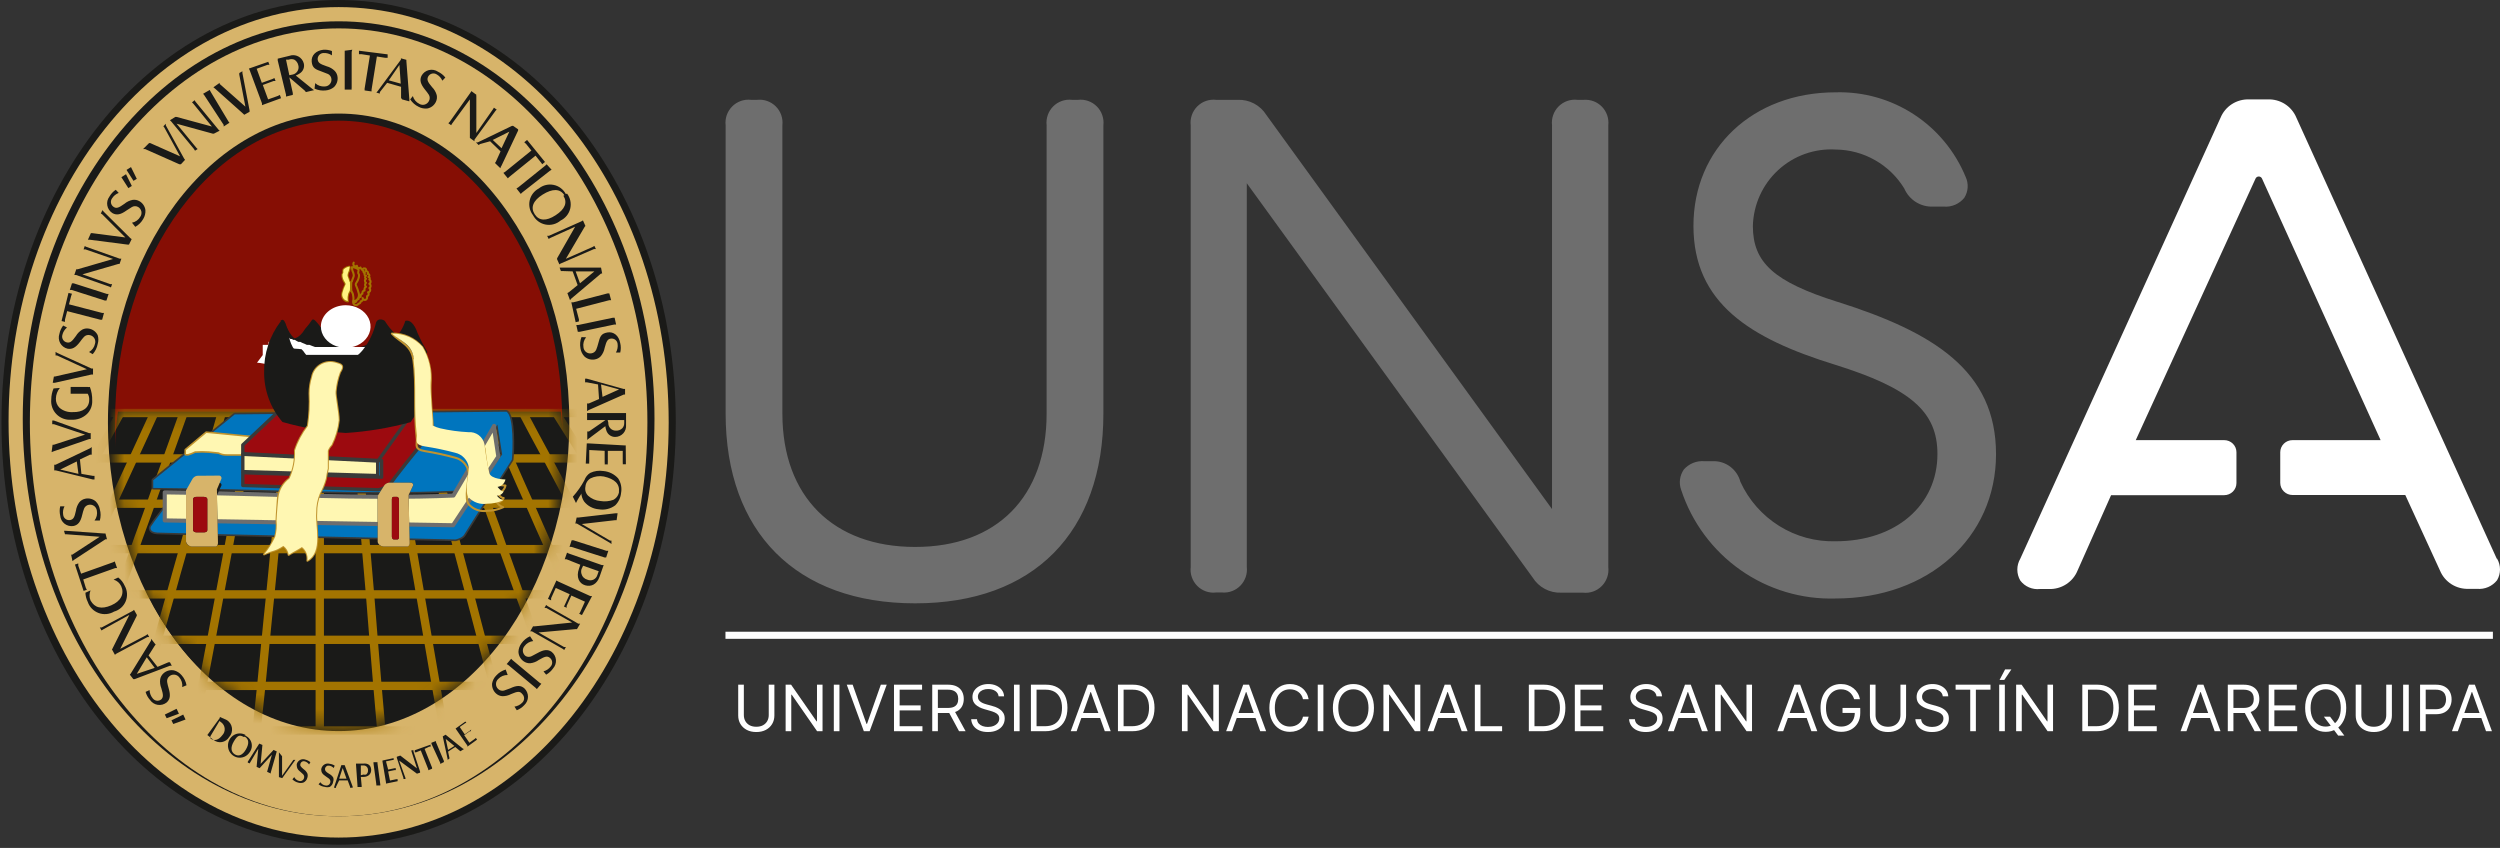 <svg width="171" height="58" viewBox="0 0 171 58" fill="none" xmlns="http://www.w3.org/2000/svg">
<rect x="0" y="0" width="171" height="58" fill="#333333" stroke="none"/>
<path fill-rule="evenodd" clip-rule="evenodd" d="M73.746 6.829H73.326C73.091 6.801 72.854 6.828 72.63 6.906C72.407 6.984 72.205 7.112 72.038 7.28C71.871 7.448 71.743 7.651 71.666 7.876C71.588 8.1 71.562 8.339 71.589 8.575V28.282C71.589 33.988 68.183 37.411 62.598 37.411C57.012 37.411 53.515 33.988 53.515 28.282V8.575C53.542 8.34 53.516 8.102 53.439 7.879C53.362 7.655 53.236 7.452 53.07 7.285C52.905 7.117 52.703 6.989 52.482 6.91C52.26 6.831 52.023 6.803 51.79 6.829H51.37C51.135 6.801 50.897 6.828 50.674 6.906C50.451 6.984 50.248 7.112 50.081 7.28C49.914 7.448 49.787 7.651 49.709 7.876C49.632 8.1 49.605 8.339 49.633 8.575V28.282C49.633 36.418 54.48 41.268 62.598 41.268C70.715 41.268 75.472 36.407 75.472 28.282V8.575C75.499 8.339 75.473 8.1 75.395 7.876C75.318 7.651 75.191 7.448 75.023 7.28C74.856 7.112 74.654 6.984 74.43 6.906C74.207 6.828 73.97 6.801 73.735 6.829M108.316 6.829H107.896C107.661 6.801 107.423 6.828 107.2 6.906C106.977 6.984 106.774 7.112 106.607 7.28C106.44 7.448 106.313 7.651 106.236 7.876C106.158 8.1 106.132 8.339 106.159 8.575V34.821L86.621 7.867C86.414 7.535 86.123 7.264 85.778 7.081C85.433 6.899 85.046 6.812 84.656 6.829H83.18C82.946 6.801 82.708 6.828 82.485 6.906C82.262 6.984 82.059 7.112 81.892 7.28C81.725 7.448 81.598 7.651 81.52 7.876C81.442 8.1 81.416 8.339 81.444 8.575V38.781C81.416 39.016 81.442 39.255 81.52 39.48C81.598 39.704 81.725 39.908 81.892 40.076C82.059 40.244 82.262 40.371 82.485 40.45C82.708 40.528 82.946 40.554 83.18 40.526H83.601C83.831 40.545 84.062 40.512 84.278 40.429C84.494 40.347 84.689 40.218 84.85 40.051C85.011 39.885 85.132 39.684 85.207 39.464C85.281 39.245 85.307 39.011 85.281 38.781V12.534L104.831 39.499C105.037 39.832 105.328 40.103 105.673 40.285C106.018 40.468 106.405 40.555 106.795 40.538H108.271C108.505 40.565 108.743 40.539 108.966 40.461C109.189 40.383 109.392 40.255 109.559 40.087C109.726 39.919 109.853 39.715 109.931 39.491C110.009 39.267 110.035 39.028 110.008 38.792V8.575C110.033 8.344 110.008 8.111 109.934 7.891C109.859 7.671 109.737 7.471 109.577 7.304C109.416 7.137 109.221 7.008 109.005 6.926C108.789 6.844 108.558 6.811 108.327 6.829H108.316ZM125.686 20.648C121.361 19.279 119.896 17.978 119.896 15.456C119.914 14.734 120.078 14.023 120.375 13.366C120.673 12.709 121.1 12.118 121.63 11.631C122.16 11.143 122.782 10.767 123.459 10.527C124.137 10.286 124.855 10.185 125.573 10.229C126.512 10.239 127.434 10.489 128.252 10.954C129.07 11.418 129.757 12.084 130.25 12.888C130.415 13.272 130.692 13.597 131.045 13.819C131.398 14.041 131.81 14.15 132.225 14.132H132.963C133.227 14.153 133.492 14.108 133.736 14.003C133.979 13.898 134.193 13.734 134.36 13.527C134.493 13.316 134.571 13.075 134.587 12.826C134.603 12.576 134.556 12.327 134.451 12.101C133.727 10.345 132.489 8.851 130.901 7.818C129.314 6.785 127.452 6.261 125.561 6.315C119.885 6.315 115.832 10.161 115.832 15.444C115.832 20.728 119.692 23.147 125.493 24.939C130.681 26.559 132.521 28.157 132.521 31.055C132.521 34.57 129.66 37.023 125.561 37.023C124.199 37.062 122.854 36.698 121.696 35.975C120.538 35.253 119.616 34.205 119.045 32.961C118.936 32.541 118.687 32.172 118.34 31.914C117.993 31.657 117.568 31.526 117.137 31.546H116.581C116.318 31.524 116.054 31.564 115.81 31.663C115.565 31.762 115.347 31.918 115.173 32.116C115.034 32.316 114.944 32.548 114.913 32.79C114.881 33.032 114.908 33.279 114.992 33.508C115.72 35.725 117.141 37.646 119.044 38.985C120.946 40.323 123.228 41.008 125.55 40.937C131.907 40.937 136.528 36.783 136.528 31.067C136.528 25.349 132.248 22.725 125.697 20.648H125.686Z" fill="#6E6E6E"/>
<path fill-rule="evenodd" clip-rule="evenodd" d="M170.777 38.213L157.071 8.046C156.913 7.664 156.64 7.34 156.289 7.116C155.938 6.893 155.526 6.782 155.108 6.799H153.846C153.427 6.783 153.014 6.896 152.662 7.121C152.311 7.347 152.039 7.674 151.883 8.058L138.188 38.213C138.055 38.441 137.985 38.699 137.985 38.962C137.985 39.224 138.055 39.483 138.188 39.71C138.341 39.914 138.546 40.075 138.782 40.176C139.017 40.278 139.276 40.317 139.531 40.289H140.14C140.558 40.304 140.972 40.192 141.323 39.966C141.674 39.741 141.947 39.414 142.103 39.03L144.398 33.87H152.135C152.358 33.87 152.571 33.782 152.728 33.627C152.885 33.472 152.973 33.261 152.973 33.042V30.932C152.973 30.713 152.885 30.502 152.728 30.347C152.571 30.192 152.358 30.105 152.135 30.105H146.086L154.282 12.209C154.301 12.168 154.332 12.133 154.371 12.109C154.409 12.085 154.454 12.072 154.5 12.072C154.546 12.072 154.59 12.085 154.629 12.109C154.668 12.133 154.699 12.168 154.718 12.209L162.834 30.105H156.807C156.585 30.105 156.372 30.192 156.215 30.347C156.058 30.502 155.969 30.713 155.969 30.932V33.03C155.969 33.25 156.058 33.461 156.215 33.616C156.372 33.771 156.585 33.858 156.807 33.858H164.521L166.897 39.03C167.055 39.412 167.328 39.736 167.679 39.96C168.03 40.183 168.443 40.294 168.86 40.277H169.423C169.684 40.301 169.947 40.26 170.188 40.157C170.428 40.054 170.639 39.892 170.8 39.688C170.931 39.463 171 39.209 171 38.95C171 38.691 170.931 38.437 170.8 38.213" fill="white"/>
<path d="M170.514 43.21H49.622V43.696H170.514V43.21Z" fill="white"/>
<path fill-rule="evenodd" clip-rule="evenodd" d="M23.168 0C35.898 0 46.224 12.931 46.224 28.888C46.224 44.844 35.898 57.776 23.168 57.776C10.438 57.776 0.101 44.844 0.101 28.888C0.101 12.931 10.427 0 23.168 0Z" fill="#1A1A18"/>
<path fill-rule="evenodd" clip-rule="evenodd" d="M23.162 0.485C35.623 0.485 45.738 13.175 45.738 28.888C45.738 44.6 35.634 57.29 23.162 57.29C10.69 57.29 0.586 44.486 0.586 28.831C0.586 13.175 10.69 0.485 23.162 0.485Z" fill="#D7B46A"/>
<path fill-rule="evenodd" clip-rule="evenodd" d="M23.162 1.457C35.079 1.457 44.767 13.636 44.767 28.645C44.767 43.654 35.113 55.834 23.162 55.834C11.211 55.834 1.557 43.654 1.557 28.645C1.557 13.636 11.211 1.457 23.162 1.457Z" fill="#1A1A18"/>
<path fill-rule="evenodd" clip-rule="evenodd" d="M23.168 1.942C34.834 1.942 44.282 14.004 44.282 28.888C44.282 43.772 34.823 55.833 23.168 55.833C11.514 55.833 2.043 43.772 2.043 28.888C2.043 14.004 11.502 1.942 23.168 1.942Z" fill="#D7B46A"/>
<path fill-rule="evenodd" clip-rule="evenodd" d="M23.162 7.768C31.875 7.768 38.941 17.218 38.941 28.888C38.941 40.557 31.875 50.007 23.162 50.007C14.449 50.007 7.383 40.546 7.383 28.888C7.383 17.23 14.449 7.768 23.162 7.768Z" fill="#1A1A18"/>
<path fill-rule="evenodd" clip-rule="evenodd" d="M23.163 8.254C31.609 8.254 38.456 17.491 38.456 28.888C38.456 40.285 31.609 49.522 23.163 49.522C14.716 49.522 7.869 40.285 7.869 28.888C7.869 17.491 14.716 8.254 23.163 8.254Z" fill="#860E04"/>
<path fill-rule="evenodd" clip-rule="evenodd" d="M38.357 28.16C39.475 37.101 33.797 49.776 23.213 49.776C12.628 49.776 6.682 37.705 8.068 28.16H38.357Z" fill="#1A1A18"/>
<mask id="mask0_574_1103" style="mask-type:alpha" maskUnits="userSpaceOnUse" x="7" y="28" width="32" height="22">
<path fill-rule="evenodd" clip-rule="evenodd" d="M38.357 28.16C39.475 37.101 33.797 49.776 23.213 49.776C12.628 49.776 6.682 37.705 8.068 28.16H38.357Z" fill="#1A1A18"/>
</mask>
<g mask="url(#mask0_574_1103)">
<path d="M-3.835 50.111L-3.757 49.977L-2.024 46.915L-0.314 43.807L1.396 40.656C1.955 39.62 2.525 38.584 3.106 37.548C3.676 36.509 4.224 35.481 4.816 34.441C5.408 33.402 5.934 32.374 6.526 31.345L8.236 28.238L8.303 28.104" stroke="#A37400" stroke-width="0.57" stroke-miterlimit="22.93"/>
<path d="M0.468 50.111L0.535 49.977L1.954 46.915L3.385 43.808L4.816 40.7C5.274 39.661 5.766 38.633 6.246 37.593C6.727 36.554 7.196 35.526 7.677 34.486C8.157 33.447 8.627 32.419 9.107 31.39C9.588 30.362 10.057 29.323 10.538 28.283L10.594 28.149" stroke="#A37400" stroke-width="0.57" stroke-miterlimit="22.93"/>
<path d="M4.737 50.111V49.977C5.128 48.949 5.497 47.909 5.855 46.87L6.973 43.763L8.09 40.656C8.459 39.616 8.85 38.588 9.208 37.548C9.566 36.509 9.968 35.481 10.326 34.441C10.683 33.402 11.086 32.374 11.443 31.345L12.561 28.238V28.104" stroke="#A37400" stroke-width="0.57" stroke-miterlimit="22.93"/>
<path d="M8.996 50.111V49.977L9.913 46.915L10.784 43.807L11.656 40.7C11.939 39.665 12.23 38.629 12.528 37.593C12.819 36.554 13.098 35.526 13.4 34.486C13.701 33.447 13.97 32.418 14.272 31.39L15.166 28.249C15.168 28.205 15.168 28.16 15.166 28.115" stroke="#A37400" stroke-width="0.57" stroke-miterlimit="22.93"/>
<path d="M13.277 50.111C13.274 50.067 13.274 50.022 13.277 49.977C13.478 48.941 13.671 47.906 13.858 46.87C14.059 45.842 14.249 44.802 14.45 43.763C14.651 42.723 14.841 41.695 15.031 40.656C15.221 39.616 15.422 38.588 15.613 37.548C15.803 36.509 16.004 35.481 16.205 34.441C16.406 33.402 16.596 32.374 16.797 31.345C16.998 30.317 17.189 29.278 17.378 28.238V28.104" stroke="#A37400" stroke-width="0.57" stroke-miterlimit="22.93"/>
<path d="M17.546 50.111C17.546 50.111 17.546 50.022 17.546 49.977L17.87 46.915C17.971 45.887 18.071 44.847 18.172 43.808C18.272 42.768 18.373 41.74 18.485 40.7C18.596 39.661 18.686 38.633 18.787 37.593C18.887 36.554 18.988 35.526 19.099 34.486C19.211 33.447 19.301 32.419 19.412 31.39C19.524 30.362 19.614 29.323 19.714 28.283C19.717 28.238 19.717 28.194 19.714 28.149" stroke="#A37400" stroke-width="0.57" stroke-miterlimit="22.93"/>
<path d="M21.872 50.111V49.977C21.872 48.949 21.872 47.909 21.872 46.87C21.872 45.831 21.872 44.802 21.872 43.763C21.872 42.723 21.872 41.695 21.872 40.656C21.872 39.616 21.872 38.588 21.872 37.548C21.872 36.509 21.872 35.481 21.872 34.441C21.872 33.402 21.872 32.374 21.872 31.345C21.872 30.317 21.872 29.278 21.872 28.238C21.875 28.194 21.875 28.149 21.872 28.104" stroke="#A37400" stroke-width="0.57" stroke-miterlimit="22.93"/>
<path d="M26.086 50.111C26.086 50.111 26.086 50.022 26.086 49.977L25.817 46.915C25.739 45.887 25.639 44.847 25.56 43.808L25.314 40.7C25.225 39.661 25.136 38.633 25.046 37.593C24.957 36.554 24.879 35.526 24.8 34.486C24.722 33.447 24.633 32.419 24.555 31.39L24.309 28.283C24.312 28.238 24.312 28.194 24.309 28.149" stroke="#A37400" stroke-width="0.57" stroke-miterlimit="22.93"/>
<path d="M30.355 50.111C30.355 50.111 30.355 50.022 30.355 49.977C30.183 48.941 30.004 47.906 29.818 46.87C29.639 45.842 29.46 44.802 29.282 43.763C29.103 42.723 28.924 41.695 28.745 40.656C28.566 39.616 28.387 38.588 28.209 37.548C28.03 36.509 27.851 35.481 27.672 34.441C27.493 33.402 27.314 32.374 27.147 31.345C26.979 30.317 26.789 29.278 26.61 28.238C26.613 28.194 26.613 28.149 26.61 28.104" stroke="#A37400" stroke-width="0.57" stroke-miterlimit="22.93"/>
<path d="M34.625 50.111C34.627 50.067 34.627 50.022 34.625 49.977L33.775 46.915C33.5 45.879 33.228 44.843 32.959 43.807C32.691 42.772 32.419 41.736 32.144 40.7L31.316 37.593C31.048 36.554 30.78 35.526 30.5 34.486C30.221 33.447 29.964 32.385 29.696 31.357C29.427 30.328 29.148 29.289 28.88 28.249C28.882 28.205 28.882 28.16 28.88 28.115" stroke="#A37400" stroke-width="0.57" stroke-miterlimit="22.93"/>
<path d="M38.894 50.111C38.894 50.111 38.894 50.022 38.894 49.977C38.537 48.949 38.168 47.909 37.777 46.87C37.385 45.831 37.05 44.802 36.659 43.763C36.268 42.723 35.932 41.695 35.541 40.656L34.424 37.548C34.066 36.513 33.693 35.477 33.306 34.441C32.937 33.413 32.579 32.374 32.188 31.345L31.07 28.238C31.054 28.192 31.036 28.148 31.015 28.104" stroke="#A37400" stroke-width="0.57" stroke-miterlimit="22.93"/>
<path d="M43.108 50.111V49.966L41.722 46.915L40.336 43.807L38.973 40.656C38.503 39.616 38.056 38.588 37.587 37.548C37.117 36.509 36.67 35.481 36.212 34.441C35.754 33.402 35.284 32.385 34.849 31.357L33.463 28.249L33.395 28.115" stroke="#A37400" stroke-width="0.57" stroke-miterlimit="22.93"/>
<path d="M47.433 50.111C47.433 50.111 47.377 50.022 47.355 49.977L45.701 46.915L44.036 43.807L42.393 40.656L40.727 37.548C40.18 36.509 39.61 35.481 39.073 34.441L37.43 31.345C36.871 30.317 36.312 29.278 35.765 28.238L35.687 28.104" stroke="#A37400" stroke-width="0.57" stroke-miterlimit="22.93"/>
<path d="M51.703 50.111L51.613 49.977L49.68 46.915L47.735 43.807L45.801 40.656L43.856 37.548C43.219 36.509 42.571 35.481 41.923 34.441L39.989 31.345L38.044 28.249L37.955 28.115" stroke="#A37400" stroke-width="0.57" stroke-miterlimit="22.93"/>
<path d="M-8.127 49.966H56.017" stroke="#A37400" stroke-width="0.57" stroke-miterlimit="22.93"/>
<path d="M-6.07 46.915H53.793" stroke="#A37400" stroke-width="0.57" stroke-miterlimit="22.93"/>
<path d="M-4.126 43.763H51.557" stroke="#A37400" stroke-width="0.57" stroke-miterlimit="22.93"/>
<path d="M-2.125 40.656H49.288" stroke="#A37400" stroke-width="0.57" stroke-miterlimit="22.93"/>
<path d="M-0.124 37.56H47.098" stroke="#A37400" stroke-width="0.57" stroke-miterlimit="22.93"/>
<path d="M1.876 34.453H44.873" stroke="#A37400" stroke-width="0.57" stroke-miterlimit="22.93"/>
<path d="M3.877 31.356H42.649" stroke="#A37400" stroke-width="0.57" stroke-miterlimit="22.93"/>
<path d="M5.878 28.25H40.426" stroke="#A37400" stroke-width="0.57" stroke-miterlimit="22.93"/>
</g>
<path d="M10.482 32.841V33.366C17.566 33.421 24.966 33.847 31.211 33.552C32.084 32.064 33.149 30.533 34.022 29.035L34.35 31.091L31.233 35.586L11.378 35.269V34.547C11.072 35.039 10.618 35.543 10.312 36.035C10.312 36.035 10.165 36.396 10.754 36.428C11.344 36.461 31.154 36.899 31.154 36.899C31.154 36.899 31.619 36.811 31.755 36.56C31.891 36.308 34.815 31.747 34.815 31.747L35.008 31.441C35.075 30.817 35.155 28.444 34.633 28.16L16.058 28.346C16.058 28.346 11.344 32.152 10.482 32.841Z" stroke="#3A3A39" stroke-width="0.23" stroke-linecap="round" stroke-linejoin="round"/>
<path fill-rule="evenodd" clip-rule="evenodd" d="M10.482 32.847V33.373C17.566 33.427 24.966 33.854 31.211 33.559C32.084 32.069 33.149 30.536 34.022 29.036L34.35 31.084L31.233 35.585L11.378 35.267V34.544C11.072 35.037 10.618 35.541 10.312 36.034C10.312 36.034 10.165 36.395 10.754 36.428C11.344 36.461 31.154 36.899 31.154 36.899C31.154 36.899 31.619 36.811 31.755 36.559C31.891 36.307 34.815 31.752 34.815 31.752L35.008 31.445C35.075 30.821 35.155 28.444 34.633 28.16L16.058 28.346C16.058 28.346 11.355 32.157 10.482 32.847Z" fill="#0075BE"/>
<path fill-rule="evenodd" clip-rule="evenodd" d="M11.268 33.677V35.596L30.991 35.928L34.087 31.232L33.794 29.29V29.13L33.693 29.325L31.013 33.894C25.047 34.203 17.988 33.791 11.313 33.723" fill="#FFF7B2"/>
<path d="M11.268 33.677V35.596L30.991 35.928L34.087 31.232L33.794 29.29V29.13L33.693 29.325L31.013 33.894C24.99 34.157 17.943 33.746 11.268 33.677Z" stroke="#6E6E6E" stroke-width="0.28" stroke-linecap="round" stroke-linejoin="round"/>
<path d="M17.579 29.949L14.116 29.616L12.724 30.781V31.055C12.724 31.055 12.724 31.055 12.859 31.055C13.024 31.006 13.183 30.944 13.335 30.869C13.651 30.845 13.969 30.845 14.285 30.869L14.964 30.938C15.123 31.026 15.308 31.07 15.496 31.065C15.825 31.065 16.221 31.065 16.424 31.065C16.594 31.075 16.764 31.075 16.934 31.065L17.058 30.948L17.579 29.949Z" stroke="#C0932E" stroke-width="0.22" stroke-linecap="round" stroke-linejoin="round"/>
<path fill-rule="evenodd" clip-rule="evenodd" d="M17.579 29.949L14.116 29.616L12.724 30.781V31.055C12.724 31.055 12.724 31.055 12.859 31.055C13.024 31.006 13.183 30.944 13.335 30.869C13.651 30.845 13.969 30.845 14.285 30.869L14.964 30.938C15.123 31.026 15.308 31.07 15.496 31.065C15.825 31.065 16.221 31.065 16.424 31.065C16.594 31.075 16.764 31.075 16.934 31.065L17.058 30.948L17.579 29.949Z" fill="#FFF7B2"/>
<path fill-rule="evenodd" clip-rule="evenodd" d="M19.013 28.169L16.608 30.433V31.033L26.102 31.508V32.64L16.608 32.334V33.206L25.886 33.5C26.213 33.438 26.515 33.281 26.752 33.047C26.752 32.923 28.746 30.478 28.746 30.478L28.416 28.215C25.224 28.328 22.227 28.113 19.013 28.169Z" fill="#9C0A0F"/>
<path d="M19.013 28.169L16.608 30.433V31.033L26.102 31.508V32.64L16.608 32.334V33.206L25.886 33.5C26.213 33.438 26.515 33.281 26.752 33.047C26.752 32.923 28.746 30.478 28.746 30.478L28.416 28.215C25.224 28.328 22.227 28.113 19.013 28.169Z" stroke="#3A3A39" stroke-width="0.23" stroke-linecap="round" stroke-linejoin="round"/>
<path fill-rule="evenodd" clip-rule="evenodd" d="M16.608 31.073V32.26L25.833 32.529V31.532L16.608 31.073Z" fill="#FFF7B2"/>
<path d="M16.608 31.073V32.26L25.833 32.529V31.532L16.608 31.073Z" stroke="#3A3A39" stroke-width="0.23" stroke-linecap="round" stroke-linejoin="round"/>
<path d="M25.833 31.558L28.261 28.16" stroke="#3A3A39" stroke-width="0.23" stroke-linecap="round" stroke-linejoin="round"/>
<path d="M24.193 17.964C24.173 17.996 24.164 18.035 24.168 18.074C24.172 18.112 24.189 18.148 24.216 18.174C24.242 18.201 24.277 18.215 24.313 18.216C24.349 18.217 24.384 18.203 24.411 18.178V18.178C24.412 18.209 24.42 18.239 24.436 18.265C24.452 18.291 24.474 18.311 24.5 18.324C24.526 18.336 24.555 18.34 24.583 18.335C24.611 18.331 24.638 18.317 24.659 18.296V18.296C24.661 18.324 24.672 18.35 24.691 18.37C24.709 18.389 24.733 18.401 24.758 18.404V18.404C24.758 18.432 24.768 18.459 24.787 18.48C24.806 18.5 24.831 18.511 24.857 18.511V18.511C24.853 18.529 24.853 18.547 24.857 18.565C24.857 18.594 24.867 18.623 24.886 18.644C24.904 18.666 24.929 18.68 24.956 18.683C24.942 18.698 24.932 18.718 24.929 18.74C24.925 18.762 24.928 18.784 24.937 18.804C24.946 18.824 24.96 18.84 24.977 18.851C24.995 18.862 25.015 18.867 25.035 18.865C25.016 18.872 24.998 18.886 24.986 18.904C24.974 18.922 24.967 18.944 24.967 18.967C24.967 18.989 24.974 19.011 24.986 19.03C24.998 19.048 25.016 19.062 25.035 19.069C25.013 19.083 24.994 19.103 24.981 19.128C24.968 19.152 24.961 19.18 24.961 19.208C24.961 19.236 24.968 19.264 24.981 19.289C24.994 19.313 25.013 19.334 25.035 19.348C25.015 19.362 24.998 19.382 24.987 19.406C24.975 19.429 24.969 19.455 24.969 19.482C24.969 19.508 24.975 19.534 24.987 19.558C24.998 19.581 25.015 19.601 25.035 19.616C25.007 19.627 24.982 19.647 24.964 19.674C24.946 19.701 24.937 19.733 24.936 19.766C24.925 19.801 24.925 19.839 24.936 19.873V19.873C24.897 19.873 24.859 19.89 24.831 19.92C24.803 19.951 24.788 19.991 24.788 20.034C24.785 20.052 24.785 20.07 24.788 20.088C24.755 20.095 24.726 20.114 24.704 20.141C24.683 20.168 24.67 20.202 24.669 20.238C24.665 20.259 24.665 20.281 24.669 20.302V20.302C24.629 20.302 24.592 20.319 24.564 20.349C24.536 20.38 24.52 20.421 24.52 20.463V20.463C24.488 20.464 24.458 20.476 24.433 20.498C24.408 20.519 24.39 20.548 24.381 20.581V20.581C24.373 20.604 24.359 20.624 24.342 20.64C24.325 20.656 24.304 20.668 24.282 20.674C24.26 20.68 24.237 20.681 24.215 20.676C24.192 20.671 24.172 20.661 24.154 20.646C24.15 20.694 24.162 20.742 24.186 20.782C24.211 20.822 24.248 20.852 24.29 20.866C24.332 20.881 24.378 20.88 24.42 20.864C24.462 20.847 24.497 20.815 24.52 20.774C24.56 20.774 24.598 20.757 24.625 20.727C24.653 20.697 24.669 20.656 24.669 20.613V20.613C24.694 20.614 24.718 20.608 24.74 20.595C24.762 20.582 24.781 20.564 24.795 20.542C24.809 20.519 24.817 20.494 24.819 20.467C24.822 20.44 24.818 20.413 24.808 20.388V20.388C24.812 20.409 24.82 20.429 24.832 20.447C24.844 20.465 24.859 20.48 24.876 20.491C24.893 20.502 24.912 20.51 24.931 20.514C24.951 20.517 24.971 20.516 24.991 20.512C25.011 20.507 25.029 20.497 25.045 20.485C25.061 20.472 25.075 20.456 25.086 20.438C25.096 20.419 25.104 20.399 25.107 20.378C25.11 20.356 25.11 20.334 25.105 20.313C25.108 20.295 25.108 20.277 25.105 20.259C25.13 20.252 25.153 20.238 25.172 20.219C25.191 20.199 25.204 20.174 25.211 20.147C25.218 20.12 25.218 20.091 25.212 20.064C25.205 20.037 25.192 20.012 25.174 19.991V19.991C25.206 19.991 25.236 19.981 25.261 19.961C25.287 19.941 25.305 19.913 25.315 19.881C25.325 19.849 25.326 19.815 25.316 19.782C25.307 19.75 25.288 19.722 25.264 19.702C25.289 19.689 25.31 19.668 25.325 19.642C25.339 19.617 25.347 19.587 25.347 19.557C25.347 19.527 25.339 19.497 25.325 19.471C25.31 19.446 25.289 19.425 25.264 19.412C25.289 19.399 25.31 19.378 25.325 19.353C25.339 19.327 25.347 19.297 25.347 19.267C25.347 19.237 25.339 19.207 25.325 19.182C25.31 19.156 25.289 19.136 25.264 19.122V19.122C25.277 19.108 25.286 19.09 25.29 19.07C25.294 19.051 25.293 19.03 25.287 19.011C25.28 18.992 25.269 18.975 25.255 18.963C25.24 18.95 25.223 18.942 25.204 18.94V18.94C25.227 18.93 25.245 18.911 25.256 18.886C25.266 18.862 25.268 18.834 25.261 18.809C25.253 18.783 25.237 18.761 25.216 18.748C25.194 18.735 25.169 18.73 25.145 18.736C25.159 18.721 25.168 18.701 25.172 18.679C25.175 18.657 25.172 18.635 25.164 18.615C25.155 18.595 25.141 18.579 25.123 18.568C25.106 18.557 25.085 18.552 25.065 18.554H25.006C25.023 18.54 25.036 18.52 25.042 18.497C25.048 18.475 25.047 18.451 25.04 18.428C25.032 18.407 25.017 18.388 24.999 18.376C24.98 18.363 24.958 18.358 24.936 18.361H24.867M24.114 18.543C24.114 18.543 24.243 18.779 24.183 18.929C24.144 19.012 24.111 19.098 24.084 19.187C24.084 19.283 24.005 19.273 24.025 19.391C24.017 19.526 24.017 19.662 24.025 19.798C24.025 19.991 24.134 19.98 24.154 20.216C24.184 20.347 24.184 20.483 24.154 20.613C24.215 20.612 24.275 20.596 24.329 20.566C24.384 20.536 24.432 20.493 24.469 20.441C24.506 20.388 24.532 20.327 24.544 20.262C24.556 20.198 24.555 20.131 24.54 20.066C24.421 19.605 24.322 19.519 24.332 19.444C24.342 19.369 24.391 19.337 24.461 19.198C24.53 19.058 24.599 18.822 24.53 18.736C24.461 18.65 24.53 18.565 24.53 18.447C24.41 18.346 24.265 18.286 24.114 18.275C24.015 18.2 24.114 18.543 24.114 18.543ZM23.856 18.543C23.856 18.543 23.727 18.779 23.787 18.929C23.823 19.012 23.852 19.099 23.876 19.187C23.876 19.283 23.955 19.273 23.936 19.391C23.943 19.526 23.943 19.662 23.936 19.798C23.936 19.991 23.826 19.97 23.797 20.216C23.766 20.347 23.766 20.483 23.797 20.613C23.735 20.611 23.675 20.594 23.621 20.562C23.567 20.531 23.52 20.487 23.483 20.433C23.447 20.38 23.423 20.318 23.412 20.252C23.401 20.187 23.404 20.12 23.42 20.056C23.539 19.594 23.648 19.509 23.638 19.433C23.628 19.358 23.579 19.326 23.509 19.187C23.44 19.047 23.381 18.801 23.45 18.726C23.519 18.65 23.45 18.554 23.5 18.436C23.606 18.335 23.736 18.268 23.876 18.243C23.975 18.2 23.866 18.543 23.866 18.543H23.856Z" stroke="#A37400" stroke-width="0.14" stroke-linecap="round" stroke-linejoin="round"/>
<path d="M23.787 18.919C23.727 18.77 23.856 18.537 23.856 18.537L23.866 18.494C23.866 18.494 23.975 18.166 23.876 18.24C23.736 18.265 23.606 18.331 23.5 18.431C23.45 18.547 23.519 18.643 23.45 18.717C23.381 18.791 23.44 19.035 23.509 19.173C23.579 19.311 23.628 19.343 23.638 19.417C23.648 19.492 23.539 19.576 23.42 20.033C23.404 20.096 23.401 20.163 23.412 20.227C23.423 20.292 23.447 20.353 23.483 20.406C23.52 20.459 23.567 20.503 23.621 20.534C23.675 20.565 23.735 20.582 23.797 20.584C23.766 20.456 23.766 20.321 23.797 20.192C23.826 19.948 23.936 19.969 23.936 19.778C23.943 19.644 23.943 19.509 23.936 19.375C23.955 19.258 23.876 19.269 23.876 19.173C23.852 19.086 23.823 19.001 23.787 18.919Z" fill="#FFF381"/>
<path fill-rule="evenodd" clip-rule="evenodd" d="M26.586 33.027C26.512 33.039 26.442 33.067 26.383 33.109C26.323 33.151 26.276 33.206 26.246 33.268L25.833 33.925C25.833 33.99 25.833 37.078 25.833 37.078C25.856 37.16 25.907 37.234 25.978 37.289C26.05 37.344 26.14 37.377 26.234 37.384C26.573 37.384 27.897 37.384 27.897 37.384C27.937 37.358 27.969 37.324 27.99 37.283C28.012 37.243 28.021 37.199 28.018 37.154C28.018 37.012 27.945 33.87 27.945 33.87L28.249 33.224C28.26 33.199 28.263 33.172 28.259 33.146C28.254 33.119 28.242 33.094 28.224 33.073C28.206 33.052 28.181 33.036 28.154 33.026C28.126 33.016 28.096 33.012 28.067 33.016L26.586 33.027Z" fill="#1A1A18"/>
<path fill-rule="evenodd" clip-rule="evenodd" d="M26.587 33.016C26.513 33.028 26.443 33.056 26.384 33.098C26.324 33.14 26.277 33.195 26.247 33.257L25.833 33.916C25.833 33.982 25.833 37.077 25.833 37.077C25.856 37.16 25.907 37.234 25.979 37.289C26.051 37.344 26.14 37.377 26.234 37.384C26.575 37.384 27.9 37.384 27.9 37.384C27.941 37.358 27.973 37.324 27.994 37.283C28.015 37.243 28.025 37.198 28.022 37.154C28.022 37.011 27.949 33.861 27.949 33.861L28.253 33.213C28.261 33.189 28.263 33.163 28.257 33.138C28.252 33.113 28.239 33.09 28.221 33.07C28.203 33.05 28.18 33.035 28.154 33.026C28.127 33.016 28.099 33.013 28.071 33.016H26.587Z" fill="#D7B46A"/>
<path fill-rule="evenodd" clip-rule="evenodd" d="M26.923 33.987H27.17C27.202 33.993 27.231 34.015 27.253 34.049C27.275 34.084 27.288 34.129 27.289 34.176V36.743C27.289 36.765 27.286 36.787 27.28 36.808C27.274 36.828 27.265 36.846 27.253 36.861C27.242 36.876 27.229 36.886 27.214 36.892C27.2 36.899 27.185 36.9 27.17 36.897H26.923C26.891 36.891 26.862 36.869 26.84 36.834C26.818 36.8 26.805 36.755 26.804 36.707V34.141C26.803 34.119 26.807 34.096 26.813 34.076C26.819 34.056 26.828 34.038 26.839 34.023C26.851 34.008 26.864 33.998 26.879 33.991C26.893 33.985 26.908 33.984 26.923 33.987Z" fill="#1A1A18"/>
<path fill-rule="evenodd" clip-rule="evenodd" d="M26.923 33.987H27.17C27.202 33.993 27.231 34.015 27.253 34.049C27.275 34.084 27.288 34.129 27.289 34.176V36.743C27.289 36.765 27.286 36.787 27.28 36.808C27.274 36.828 27.265 36.846 27.253 36.861C27.242 36.876 27.229 36.886 27.214 36.892C27.2 36.899 27.185 36.9 27.17 36.897H26.923C26.891 36.891 26.862 36.869 26.84 36.834C26.818 36.8 26.805 36.755 26.804 36.707V34.141C26.803 34.119 26.807 34.096 26.813 34.076C26.819 34.056 26.828 34.038 26.839 34.023C26.851 34.008 26.864 33.998 26.879 33.991C26.893 33.985 26.908 33.984 26.923 33.987Z" fill="#9C0A0F"/>
<path fill-rule="evenodd" clip-rule="evenodd" d="M13.476 33.027C13.402 33.039 13.332 33.067 13.273 33.109C13.214 33.151 13.167 33.206 13.136 33.268L12.724 33.925C12.724 33.99 12.724 37.078 12.724 37.078C12.746 37.16 12.797 37.234 12.869 37.289C12.941 37.344 13.03 37.377 13.124 37.384C13.464 37.384 14.787 37.384 14.787 37.384C14.828 37.358 14.86 37.324 14.881 37.283C14.902 37.243 14.912 37.199 14.909 37.154C14.909 37.001 14.836 33.87 14.836 33.87L15.139 33.224C15.15 33.199 15.154 33.172 15.149 33.146C15.145 33.119 15.133 33.094 15.115 33.073C15.096 33.052 15.072 33.036 15.044 33.026C15.017 33.016 14.987 33.012 14.957 33.016L13.476 33.027Z" fill="#1A1A18"/>
<path fill-rule="evenodd" clip-rule="evenodd" d="M13.476 32.543C13.402 32.557 13.332 32.588 13.273 32.635C13.214 32.681 13.167 32.742 13.136 32.811L12.724 33.541C12.724 33.614 12.724 37.044 12.724 37.044C12.746 37.136 12.797 37.218 12.869 37.279C12.941 37.34 13.03 37.377 13.124 37.384C13.464 37.384 14.787 37.384 14.787 37.384C14.828 37.356 14.86 37.317 14.881 37.272C14.902 37.228 14.912 37.178 14.909 37.129C14.909 36.959 14.836 33.48 14.836 33.48L15.139 32.762C15.15 32.734 15.154 32.704 15.149 32.675C15.145 32.645 15.133 32.617 15.115 32.594C15.096 32.571 15.072 32.553 15.044 32.541C15.017 32.53 14.987 32.527 14.957 32.531L13.476 32.543Z" fill="#D7B46A"/>
<path fill-rule="evenodd" clip-rule="evenodd" d="M13.448 33.986H13.941C14.005 33.986 14.065 34.001 14.11 34.029C14.155 34.057 14.18 34.094 14.18 34.134V36.274C14.18 36.293 14.174 36.312 14.162 36.33C14.149 36.347 14.132 36.363 14.109 36.376C14.087 36.389 14.06 36.399 14.031 36.405C14.002 36.411 13.972 36.414 13.941 36.413H13.448C13.384 36.413 13.324 36.397 13.279 36.369C13.234 36.341 13.209 36.304 13.209 36.265V34.124C13.209 34.105 13.215 34.086 13.227 34.069C13.239 34.051 13.257 34.035 13.28 34.023C13.302 34.01 13.329 34 13.358 33.993C13.386 33.987 13.417 33.984 13.448 33.986Z" fill="#1A1A18"/>
<path fill-rule="evenodd" clip-rule="evenodd" d="M13.448 33.986H13.941C14.005 33.986 14.065 34.001 14.11 34.029C14.155 34.057 14.18 34.094 14.18 34.134V36.274C14.18 36.293 14.174 36.312 14.162 36.33C14.149 36.347 14.132 36.363 14.109 36.376C14.087 36.389 14.06 36.399 14.031 36.405C14.002 36.411 13.972 36.414 13.941 36.413H13.448C13.384 36.413 13.324 36.397 13.279 36.369C13.234 36.341 13.209 36.304 13.209 36.265V34.124C13.209 34.105 13.215 34.086 13.227 34.069C13.239 34.051 13.257 34.035 13.28 34.023C13.302 34.01 13.329 34 13.358 33.993C13.386 33.987 13.417 33.984 13.448 33.986Z" fill="#9C0A0F"/>
<path fill-rule="evenodd" clip-rule="evenodd" d="M19.611 23.243C20.069 23.154 20.415 23.243 20.873 22.49C21.045 22.3 21.202 22.096 21.343 21.882C21.455 21.76 21.622 21.97 21.957 22.402C22.159 22.579 22.617 23.829 22.561 22.811C22.874 23.11 23.321 23.331 23.969 23.917L25.947 23.685C26.46 23.398 26.952 23.409 27.444 22.579C27.562 22.381 27.656 22.169 27.723 21.948C28.025 21.849 28.349 22.147 28.561 22.778C28.76 23.225 28.984 23.661 29.232 24.083C28.952 24.603 28.617 25.112 28.338 25.632L24.751 25.422L21.756 25.732L19.521 24.128C19.521 23.818 19.611 23.519 19.667 23.209" fill="#1A1A18"/>
<path fill-rule="evenodd" clip-rule="evenodd" d="M23.463 23.802L23.586 23.858H23.732H23.967H24.09H24.224H24.347H24.604H24.672H25.477H25.6H25.69H25.768H25.824C26.094 23.56 26.297 23.205 26.417 22.819H26.506C26.652 22.988 26.607 23.463 26.73 23.745C26.853 24.028 27.144 24.141 27.289 24.412C25.354 28.14 19.761 24.965 17.579 24.807L17.971 24.287V23.587H18.373V23.53V23.463V23.406V23.35C18.616 23.905 18.892 24.445 19.201 24.965C19.376 25.125 19.592 25.23 19.824 25.268C20.056 25.306 20.295 25.275 20.51 25.18" fill="white"/>
<path fill-rule="evenodd" clip-rule="evenodd" d="M19.587 22.334C19.926 22.963 19.948 23.317 21.948 24.025C22.771 24.185 23.629 24.116 24.407 23.828L25.348 23.494L25.26 24.419C24.489 24.787 23.66 25.046 22.801 25.186C22.106 25.302 21.39 25.251 20.724 25.038L19.587 23.828C19.587 23.346 19.587 22.845 19.521 22.383" fill="#1A1A18"/>
<path fill-rule="evenodd" clip-rule="evenodd" d="M25.248 23.725H25.344V23.798V23.933C25.349 23.957 25.349 23.982 25.344 24.006V24.128C25.344 24.128 25.344 24.128 25.344 24.19V24.275H25.272H25.201H25.141H25.069H25.009H24.938H24.854H24.782H24.71H24.639H24.567H24.495H24.411H24.34H24.256C24.256 24.275 24.256 24.275 24.184 24.275H24.113H24.029H23.957H23.873H23.79H23.706H23.622H23.539H23.455H23.371H23.288H23.204H23.12H23.037H22.941H22.869H22.797H22.738H21.602H21.53H21.398H21.327H21.267H21.195H21.136H21.076H21.004H20.944L20.837 24.141L20.741 24.006L20.621 23.884L19.521 23.798V23.7V23.308V22.941V22.819V22.88L19.581 22.941V23.002L19.653 23.064H19.725L19.797 23.125L19.868 23.186C19.9 23.181 19.932 23.181 19.964 23.186L20.059 23.247H20.167L20.287 23.321L20.406 23.382H20.538L20.681 23.455L20.837 23.517L20.992 23.59H21.171L21.351 23.663L21.554 23.737H21.662H21.757H21.853H21.948H22.044H22.128H23.204H23.276H23.371H23.443H23.527H23.598H23.682H23.754H23.814H23.897H23.969H24.053H24.125H24.196H24.268H24.352H24.447H24.543H24.639H24.734" fill="white"/>
<path fill-rule="evenodd" clip-rule="evenodd" d="M19.215 21.962C18.445 22.961 18.04 24.19 18.066 25.447C18.056 26.698 18.501 27.911 19.319 28.864C20.732 29.269 22.185 29.521 23.653 29.616C25.154 29.518 26.641 29.27 28.091 28.875C29.85 26.301 29.183 25.139 28.654 24.126C28.468 23.886 28.247 23.675 27.999 23.499C27.304 23.149 26.722 22.613 26.32 21.95C26.194 21.848 25.849 21.745 25.723 22.053C25.562 22.746 25.247 23.396 24.803 23.955C24.505 24.311 24.125 24.593 23.695 24.775C23.265 24.957 22.797 25.035 22.331 25.003C21.4 24.741 20.25 24.638 19.825 23.271C19.514 21.654 19.342 21.836 19.181 21.939" fill="#1A1A18"/>
<path fill-rule="evenodd" clip-rule="evenodd" d="M23.635 20.877C23.972 20.875 24.302 20.959 24.584 21.118C24.865 21.277 25.085 21.505 25.215 21.771C25.345 22.038 25.38 22.331 25.315 22.615C25.25 22.899 25.087 23.159 24.849 23.363C24.611 23.568 24.307 23.707 23.976 23.762C23.645 23.818 23.302 23.789 22.991 23.677C22.68 23.566 22.415 23.377 22.23 23.136C22.044 22.895 21.946 22.612 21.948 22.323C21.951 21.94 22.13 21.574 22.446 21.304C22.762 21.033 23.189 20.88 23.635 20.877Z" fill="white"/>
<path d="M28.282 24.665C28.514 26.383 28.282 28.124 28.514 30.084C28.514 30.43 28.326 30.741 29.066 30.857C29.761 30.968 30.45 31.118 31.129 31.306C31.366 31.36 31.581 31.487 31.748 31.67C31.915 31.852 32.026 32.083 32.067 32.333C32.067 32.817 31.747 34.131 32.067 34.5C32.226 34.673 32.422 34.803 32.639 34.879C32.856 34.955 33.088 34.976 33.314 34.938C33.694 34.939 34.07 34.856 34.417 34.696C34.245 34.634 34.094 34.517 33.987 34.362C34.084 34.365 34.179 34.338 34.262 34.285C34.344 34.231 34.41 34.154 34.45 34.062C34.296 34.062 34.208 33.958 34.031 33.739C34.163 33.722 34.287 33.662 34.384 33.566C34.481 33.471 34.547 33.346 34.572 33.209C34.572 33.209 33.612 33.209 33.468 32.759C33.324 32.078 33.213 31.389 33.137 30.695C33.084 30.437 32.943 30.208 32.74 30.051C32.537 29.893 32.286 29.819 32.034 29.842C31.384 29.809 30.738 29.716 30.103 29.565C29.927 29.52 29.757 29.454 29.595 29.369V29.012C29.595 29.012 29.419 26.913 29.452 26.314C29.537 25.419 29.339 24.52 28.889 23.754C28.627 23.45 28.305 23.209 27.945 23.047C27.585 22.886 27.195 22.808 26.804 22.82C27.389 23.443 28.139 23.57 28.282 24.665Z" stroke="#C0932E" stroke-width="0.14" stroke-linecap="round" stroke-linejoin="round"/>
<path fill-rule="evenodd" clip-rule="evenodd" d="M28.282 24.591C28.514 26.24 28.282 27.912 28.514 29.794C28.514 30.126 28.326 30.424 29.066 30.535C29.761 30.642 30.45 30.786 31.129 30.967C31.366 31.019 31.581 31.14 31.748 31.316C31.915 31.491 32.026 31.713 32.067 31.952C32.067 32.406 31.747 33.679 32.067 34.033C32.226 34.199 32.422 34.323 32.639 34.397C32.856 34.47 33.088 34.489 33.314 34.454C33.694 34.454 34.07 34.375 34.417 34.221C34.245 34.161 34.094 34.049 33.987 33.9C34.084 33.903 34.179 33.877 34.262 33.826C34.344 33.775 34.41 33.701 34.45 33.612C34.296 33.612 34.208 33.513 34.031 33.303C34.163 33.286 34.287 33.228 34.384 33.136C34.481 33.045 34.547 32.925 34.572 32.793C34.572 32.793 33.601 32.793 33.468 32.362C33.324 31.707 33.213 31.046 33.137 30.38C33.084 30.132 32.943 29.912 32.74 29.761C32.537 29.61 32.286 29.539 32.034 29.561C31.384 29.529 30.738 29.441 30.103 29.295C29.927 29.252 29.757 29.189 29.595 29.107V28.764C29.595 28.764 29.419 26.75 29.452 26.174C29.537 25.315 29.339 24.452 28.889 23.716C28.627 23.424 28.305 23.193 27.945 23.038C27.585 22.883 27.195 22.809 26.804 22.82C27.466 23.384 28.172 23.506 28.315 24.558" fill="#FFF7B2"/>
<path d="M18.916 35.602C18.953 35.976 18.922 36.353 18.825 36.716C18.627 37.149 18.371 37.554 18.064 37.92C18.825 37.563 18.723 37.764 19.381 37.341C19.482 37.412 19.566 37.504 19.629 37.609C19.692 37.715 19.731 37.832 19.744 37.954C19.994 37.786 20.402 37.586 20.652 37.419C20.792 37.529 20.9 37.674 20.965 37.838C21.031 38.002 21.052 38.18 21.026 38.355C22.104 37.753 21.548 36.003 21.628 35.078C21.62 34.627 21.705 34.18 21.877 33.762C22.054 33.446 22.192 33.109 22.286 32.759C22.319 32.523 22.364 32.289 22.422 32.057C22.422 31.778 22.422 31.043 22.422 30.831C22.481 30.681 22.57 30.545 22.683 30.429C22.942 29.9 23.107 29.331 23.171 28.746C23.171 28.222 22.921 27.052 22.955 26.784C22.993 26.335 23.092 25.892 23.25 25.469C23.534 25.023 23.409 24.945 23.023 24.834C22.849 24.772 22.664 24.749 22.48 24.766C22.295 24.783 22.117 24.838 21.957 24.93C21.797 25.021 21.659 25.145 21.553 25.294C21.448 25.444 21.376 25.613 21.344 25.792C21.232 26.154 21.174 26.529 21.174 26.907C21.213 27.652 21.175 28.399 21.06 29.136C20.671 29.64 20.371 30.206 20.175 30.808C20.21 31.468 20.082 32.126 19.801 32.726C19.568 32.892 19.376 33.108 19.238 33.357C19.101 33.605 19.022 33.881 19.006 34.164C18.938 34.989 18.916 35.602 18.916 35.602Z" stroke="#C0932E" stroke-width="0.14" stroke-linecap="round" stroke-linejoin="round"/>
<path fill-rule="evenodd" clip-rule="evenodd" d="M18.916 35.599C18.953 35.974 18.922 36.351 18.825 36.715C18.627 37.148 18.371 37.553 18.064 37.92C18.825 37.563 18.723 37.764 19.381 37.34C19.482 37.411 19.566 37.503 19.629 37.608C19.692 37.714 19.731 37.832 19.744 37.953C19.994 37.786 20.402 37.585 20.652 37.418C20.792 37.529 20.9 37.673 20.965 37.838C21.031 38.002 21.052 38.18 21.026 38.355C22.104 37.753 21.548 36.001 21.628 35.075C21.62 34.624 21.705 34.176 21.877 33.759C22.054 33.441 22.192 33.104 22.286 32.755C22.319 32.518 22.364 32.284 22.422 32.052C22.422 31.773 22.422 31.037 22.422 30.825C22.482 30.675 22.57 30.539 22.683 30.423C22.941 29.896 23.106 29.33 23.171 28.75C23.171 28.225 22.921 27.054 22.955 26.786C22.993 26.336 23.092 25.893 23.25 25.47C23.534 25.023 23.409 24.945 23.023 24.834C22.849 24.773 22.664 24.749 22.48 24.766C22.295 24.783 22.117 24.838 21.957 24.93C21.797 25.021 21.659 25.146 21.553 25.295C21.448 25.444 21.376 25.614 21.344 25.793C21.232 26.155 21.174 26.531 21.174 26.909C21.213 27.654 21.175 28.402 21.06 29.14C20.671 29.644 20.371 30.21 20.175 30.813C20.21 31.473 20.082 32.132 19.801 32.732C19.589 32.889 19.413 33.087 19.282 33.313C19.151 33.54 19.069 33.79 19.04 34.049C18.938 34.986 18.916 35.599 18.916 35.599Z" fill="#FFF7B2"/>
<path d="M31.161 49.832L31.97 51.002V51.072L32.63 50.592L32.55 50.475L32.482 50.534L32.106 50.803L31.753 50.288L32.129 50.019H32.197L32.231 49.902L32.163 49.96L31.787 50.229L31.446 49.726L31.833 49.457H31.901L31.833 49.352L31.161 49.832ZM30.648 51.294L30.489 50.545L31.081 51.025L30.648 51.294ZM30.648 51.411L31.138 51.095L31.491 51.388L31.753 51.224H31.685L30.478 50.253L30.284 50.37L30.614 51.902C30.617 51.926 30.617 51.949 30.614 51.973L30.739 51.891V51.832L30.648 51.411ZM29.51 50.803V50.873L30.113 52.183V52.253L30.364 52.125V52.054L29.817 50.756C29.814 50.733 29.814 50.709 29.817 50.686L29.51 50.803ZM28.371 51.317V51.458H28.462L28.781 51.329L29.293 52.616C29.296 52.639 29.296 52.663 29.293 52.686L29.555 52.581V52.511L29.043 51.224L29.361 51.072H29.453V50.931L28.371 51.317ZM27.3 52.019L28.519 52.92L28.735 52.85C28.73 52.827 28.73 52.803 28.735 52.78L28.28 51.399C28.275 51.372 28.275 51.344 28.28 51.317H28.143V51.388L28.519 52.557L27.38 51.68L27.141 51.762V51.832L27.596 53.213C27.599 53.236 27.599 53.26 27.596 53.283H27.733V53.213L27.3 52.019ZM26.161 52.019C26.165 52.043 26.165 52.066 26.161 52.09L26.401 53.517C26.404 53.544 26.404 53.572 26.401 53.599L27.198 53.435V53.295H27.118L26.674 53.388L26.549 52.768L26.993 52.675H27.072V52.546H26.993L26.549 52.639L26.401 52.078L26.856 51.984H26.924V51.856L26.161 52.019ZM25.546 52.136C25.549 52.16 25.549 52.183 25.546 52.207L25.74 53.645C25.743 53.673 25.743 53.7 25.74 53.727H26.013C26.01 53.704 26.01 53.681 26.013 53.657L25.82 52.218C25.815 52.191 25.815 52.163 25.82 52.136H25.546ZM24.681 53.026V52.359H24.84C24.882 52.354 24.924 52.358 24.964 52.371C25.004 52.384 25.041 52.406 25.072 52.434C25.103 52.463 25.128 52.498 25.145 52.538C25.162 52.577 25.171 52.62 25.171 52.663C25.179 52.722 25.171 52.783 25.149 52.838C25.127 52.894 25.091 52.942 25.045 52.979C24.986 52.995 24.923 52.995 24.863 52.979L24.681 53.026ZM24.681 53.142H24.852C25.205 53.142 25.41 52.92 25.387 52.628C25.364 52.335 25.159 52.195 24.852 52.23H24.351C24.353 52.253 24.353 52.277 24.351 52.3L24.453 53.751C24.456 53.778 24.456 53.806 24.453 53.833H24.738C24.734 53.806 24.734 53.778 24.738 53.751L24.681 53.142ZM23.2 53.26L23.439 52.534L23.701 53.26H23.2ZM23.2 53.377H23.781L23.941 53.809C23.945 53.833 23.945 53.856 23.941 53.88H24.123V53.809L23.576 52.335H23.348L22.859 53.821V53.891H22.984C22.98 53.868 22.98 53.844 22.984 53.821L23.2 53.377ZM21.788 53.645C21.91 53.743 22.056 53.804 22.209 53.821C22.325 53.857 22.448 53.857 22.563 53.821C22.625 53.782 22.678 53.73 22.717 53.667C22.757 53.604 22.782 53.533 22.79 53.458C22.822 53.367 22.822 53.268 22.79 53.178C22.721 53.073 22.627 52.988 22.517 52.932C22.267 52.78 22.221 52.71 22.232 52.581C22.236 52.547 22.247 52.515 22.264 52.486C22.281 52.457 22.303 52.432 22.33 52.412C22.357 52.392 22.387 52.378 22.419 52.371C22.451 52.364 22.485 52.364 22.517 52.37C22.634 52.388 22.742 52.446 22.825 52.534L22.893 52.37C22.787 52.3 22.666 52.256 22.54 52.242C22.478 52.224 22.414 52.221 22.351 52.23C22.288 52.24 22.228 52.264 22.174 52.299C22.12 52.334 22.075 52.381 22.04 52.435C22.004 52.49 21.981 52.551 21.97 52.616C21.97 52.815 22.039 52.944 22.289 53.107L22.506 53.26C22.539 53.287 22.565 53.323 22.581 53.364C22.597 53.405 22.602 53.45 22.597 53.493C22.591 53.532 22.578 53.569 22.558 53.601C22.539 53.634 22.512 53.663 22.481 53.685C22.45 53.707 22.415 53.722 22.378 53.729C22.341 53.736 22.303 53.736 22.267 53.727C22.196 53.718 22.128 53.694 22.067 53.656C22.006 53.617 21.953 53.566 21.913 53.505L21.788 53.645ZM20 53.306C20.107 53.415 20.241 53.492 20.387 53.529C20.506 53.567 20.633 53.567 20.752 53.529C20.82 53.498 20.88 53.451 20.927 53.392C20.975 53.333 21.008 53.264 21.025 53.189C21.055 53.098 21.055 52.999 21.025 52.908C20.97 52.795 20.888 52.699 20.786 52.628C20.558 52.441 20.513 52.37 20.547 52.242C20.556 52.21 20.571 52.18 20.592 52.154C20.612 52.129 20.638 52.107 20.666 52.092C20.695 52.077 20.727 52.068 20.759 52.065C20.791 52.063 20.824 52.067 20.854 52.078C20.97 52.113 21.07 52.187 21.139 52.288L21.23 52.136C21.135 52.052 21.022 51.992 20.9 51.961C20.841 51.937 20.778 51.926 20.715 51.929C20.652 51.932 20.59 51.948 20.533 51.976C20.476 52.005 20.426 52.045 20.385 52.095C20.344 52.145 20.314 52.203 20.296 52.265C20.296 52.452 20.296 52.604 20.547 52.791L20.74 52.967C20.77 52.999 20.79 53.039 20.8 53.082C20.81 53.125 20.809 53.17 20.797 53.213C20.788 53.25 20.772 53.286 20.749 53.317C20.726 53.347 20.697 53.373 20.663 53.392C20.63 53.41 20.594 53.422 20.556 53.425C20.518 53.429 20.48 53.424 20.444 53.412C20.376 53.395 20.313 53.363 20.258 53.318C20.203 53.274 20.158 53.218 20.125 53.154L20 53.306ZM19.078 51.458C19.081 51.485 19.081 51.513 19.078 51.54V53.084C19.081 53.107 19.081 53.131 19.078 53.154L19.305 53.224L20.205 51.973H20.069L19.294 53.061V51.727L19.078 51.458ZM17.666 51.212L17.552 52.452L17.757 52.546L18.599 51.622L18.269 52.791L18.52 52.908C18.518 52.885 18.518 52.862 18.52 52.838L18.93 51.399L18.713 51.294L17.825 52.253L17.95 50.943V50.955L17.734 50.861L16.948 52.101V52.16L17.073 52.218L17.666 51.212ZM16.755 50.393C17.028 50.569 17.051 50.861 16.823 51.259C16.595 51.657 16.322 51.762 16.06 51.598C15.798 51.434 15.752 51.13 15.991 50.721C16.231 50.311 16.379 50.241 16.663 50.405L16.755 50.393ZM16.823 50.288C16.688 50.203 16.531 50.161 16.372 50.166C16.214 50.172 16.061 50.226 15.932 50.32C15.803 50.415 15.703 50.546 15.646 50.698C15.589 50.85 15.577 51.016 15.611 51.175C15.645 51.334 15.724 51.479 15.838 51.593C15.952 51.706 16.096 51.783 16.251 51.813C16.407 51.843 16.568 51.825 16.714 51.762C16.86 51.699 16.985 51.593 17.073 51.458C17.145 51.364 17.193 51.253 17.214 51.136C17.235 51.018 17.228 50.897 17.193 50.783C17.158 50.669 17.097 50.566 17.015 50.482C16.932 50.397 16.831 50.335 16.72 50.3L16.823 50.288ZM14.386 50.37L15.012 49.317L15.149 49.422C15.213 49.472 15.266 49.535 15.304 49.607C15.342 49.679 15.365 49.76 15.37 49.842C15.375 49.924 15.364 50.006 15.335 50.083C15.307 50.16 15.263 50.23 15.206 50.288C14.955 50.627 14.648 50.709 14.397 50.51L14.386 50.37ZM15.035 49.036V49.106L14.181 50.276L14.613 50.615C14.694 50.678 14.787 50.724 14.885 50.748C14.984 50.772 15.086 50.775 15.186 50.756C15.285 50.737 15.38 50.697 15.464 50.639C15.548 50.581 15.619 50.505 15.673 50.417C15.749 50.334 15.807 50.234 15.84 50.126C15.874 50.017 15.883 49.902 15.866 49.789C15.85 49.676 15.808 49.568 15.745 49.474C15.682 49.38 15.599 49.303 15.502 49.247L15.035 49.036Z" fill="#1A1A18"/>
<path d="M34.589 45.796C34.341 45.871 34.117 46.012 33.943 46.204C33.795 46.352 33.696 46.542 33.659 46.748C33.648 46.873 33.666 47 33.711 47.117C33.756 47.235 33.828 47.341 33.92 47.427C34.038 47.538 34.19 47.606 34.351 47.619C34.564 47.624 34.775 47.573 34.963 47.472C35.417 47.28 35.564 47.268 35.723 47.472C35.763 47.51 35.795 47.556 35.816 47.606C35.838 47.657 35.849 47.712 35.849 47.767C35.849 47.822 35.838 47.876 35.816 47.927C35.795 47.977 35.763 48.023 35.723 48.061C35.581 48.209 35.393 48.304 35.19 48.333L35.349 48.582C35.548 48.503 35.727 48.379 35.871 48.22C35.947 48.147 36.009 48.059 36.05 47.961C36.092 47.864 36.114 47.759 36.114 47.653C36.114 47.547 36.092 47.443 36.05 47.345C36.009 47.248 35.947 47.16 35.871 47.087C35.632 46.872 35.36 46.861 34.884 47.087L34.476 47.234C34.406 47.253 34.334 47.253 34.264 47.235C34.194 47.217 34.131 47.182 34.079 47.133C34.03 47.089 33.992 47.036 33.965 46.976C33.938 46.917 33.925 46.852 33.925 46.787C33.925 46.722 33.938 46.657 33.965 46.598C33.992 46.538 34.03 46.485 34.079 46.442C34.161 46.353 34.261 46.283 34.373 46.236C34.484 46.189 34.604 46.167 34.725 46.17L34.589 45.796ZM37.027 46.77L36.914 46.702L35.054 45.151L34.963 45.06L34.657 45.423L34.771 45.491L36.63 47.042L36.721 47.133L37.027 46.77ZM36.256 43.52C36.019 43.626 35.815 43.794 35.666 44.007C35.541 44.175 35.47 44.376 35.462 44.585C35.467 44.712 35.501 44.837 35.562 44.949C35.623 45.06 35.709 45.157 35.814 45.23C35.945 45.326 36.105 45.373 36.267 45.366C36.48 45.343 36.684 45.265 36.857 45.139C37.288 44.89 37.424 44.856 37.606 44.992C37.65 45.026 37.687 45.068 37.715 45.116C37.743 45.164 37.76 45.217 37.767 45.272C37.773 45.327 37.768 45.383 37.752 45.436C37.736 45.489 37.709 45.539 37.674 45.581C37.55 45.747 37.375 45.867 37.175 45.921L37.356 46.147C37.546 46.043 37.709 45.895 37.832 45.717C37.903 45.637 37.957 45.544 37.99 45.443C38.023 45.342 38.036 45.235 38.026 45.129C38.017 45.023 37.985 44.92 37.934 44.826C37.884 44.733 37.814 44.651 37.73 44.585C37.469 44.404 37.197 44.426 36.755 44.675L36.37 44.879C36.307 44.913 36.237 44.93 36.165 44.93C36.094 44.93 36.024 44.913 35.961 44.879C35.908 44.842 35.864 44.795 35.83 44.74C35.796 44.685 35.775 44.623 35.766 44.559C35.757 44.495 35.762 44.43 35.78 44.368C35.798 44.307 35.829 44.249 35.871 44.2C35.94 44.102 36.03 44.02 36.133 43.96C36.237 43.899 36.352 43.861 36.472 43.849L36.256 43.52ZM39.137 42.58L36.574 42.841H36.46L36.267 43.181H36.381L38.49 44.381L38.592 44.46L38.706 44.256H38.581L36.834 43.26L39.363 43.033H39.465L39.681 42.66H39.556L37.458 41.459L37.356 41.38L37.243 41.584H37.367L39.137 42.58ZM40.497 40.769H40.373L38.173 39.772L38.059 39.704L37.481 40.961L37.696 41.063C37.691 41.014 37.691 40.965 37.696 40.916L38.014 40.214L38.967 40.644L38.638 41.357C38.621 41.402 38.598 41.444 38.569 41.482L38.762 41.573C38.755 41.528 38.755 41.482 38.762 41.437L39.08 40.735L40.01 41.154L39.681 41.878C39.664 41.916 39.641 41.95 39.613 41.98L39.806 42.071L40.497 40.769ZM39.885 38.696L40.951 39.07L40.86 39.331C40.841 39.4 40.806 39.465 40.759 39.52C40.712 39.575 40.654 39.619 40.588 39.649C40.522 39.679 40.45 39.695 40.378 39.694C40.306 39.694 40.234 39.678 40.169 39.648C40.073 39.623 39.986 39.573 39.916 39.503C39.846 39.434 39.797 39.346 39.772 39.251C39.743 39.148 39.743 39.038 39.772 38.934L39.885 38.696ZM39.692 38.628L39.602 38.9C39.397 39.466 39.602 39.908 40.021 40.033C40.441 40.157 40.826 39.965 41.008 39.455L41.291 38.651H41.166L38.898 37.858L38.785 37.802L38.626 38.255H38.751L39.692 38.628ZM41.609 37.677H41.484L39.216 36.953H39.102L38.955 37.406H39.08L41.348 38.13H41.461L41.609 37.677ZM42.244 35.107H42.108L39.556 35.401H39.443L39.352 35.809H39.454L41.722 37.134L41.824 37.213V36.975H41.722L39.794 35.843L42.062 35.582H42.176L42.244 35.107ZM42.346 33.612C42.333 33.734 42.29 33.85 42.221 33.951C42.151 34.052 42.058 34.134 41.949 34.19C41.666 34.293 41.361 34.32 41.064 34.269C40.752 34.244 40.457 34.117 40.225 33.907C40.145 33.826 40.087 33.727 40.055 33.618C40.024 33.509 40.02 33.394 40.044 33.284C40.052 33.168 40.088 33.056 40.149 32.957C40.211 32.858 40.295 32.776 40.395 32.718C40.677 32.58 40.995 32.536 41.303 32.593C42.051 32.763 42.403 33.102 42.334 33.657L42.346 33.612ZM39.397 34.405C39.469 34.257 39.548 34.113 39.636 33.974L39.76 33.782V33.703C39.766 33.917 39.833 34.125 39.953 34.303C40.073 34.456 40.224 34.582 40.396 34.673C40.568 34.765 40.757 34.82 40.951 34.835C41.149 34.87 41.351 34.864 41.546 34.817C41.741 34.77 41.925 34.684 42.085 34.563C42.312 34.335 42.453 34.035 42.482 33.714C42.547 33.368 42.474 33.01 42.278 32.718C42.02 32.432 41.663 32.254 41.28 32.219C40.972 32.169 40.656 32.212 40.373 32.344C40.188 32.46 40.048 32.636 39.976 32.842C39.758 33.25 39.491 33.63 39.182 33.974L39.397 34.405ZM42.8 30.464H42.675L40.259 30.328H40.135L40.066 31.71H40.305C40.298 31.657 40.298 31.604 40.305 31.551V30.781L41.359 30.838V31.619C41.367 31.668 41.367 31.718 41.359 31.766H41.575C41.566 31.718 41.566 31.668 41.575 31.619V30.838H42.595V31.63C42.603 31.672 42.603 31.714 42.595 31.755H42.811L42.8 30.464ZM41.563 28.732H42.697V28.924C42.703 29.056 42.659 29.186 42.573 29.286C42.515 29.344 42.446 29.389 42.37 29.419C42.294 29.448 42.212 29.461 42.13 29.456C42.059 29.458 41.989 29.445 41.923 29.418C41.858 29.391 41.798 29.351 41.749 29.299C41.7 29.248 41.663 29.188 41.638 29.121C41.614 29.054 41.604 28.983 41.609 28.913L41.563 28.732ZM41.416 28.732L40.282 29.513H40.169V30.102C40.195 30.061 40.229 30.026 40.271 30L41.405 29.151C41.417 29.251 41.439 29.35 41.473 29.445C41.512 29.573 41.591 29.686 41.7 29.765C41.808 29.845 41.939 29.887 42.074 29.887C42.178 29.887 42.281 29.866 42.377 29.824C42.472 29.782 42.558 29.721 42.629 29.644C42.699 29.567 42.753 29.477 42.786 29.378C42.819 29.279 42.832 29.175 42.822 29.071V28.256H42.697H40.282H40.157V28.732H40.282H41.416ZM41.11 26.297L42.346 26.637L41.212 27.146L41.11 26.297ZM40.906 26.297L40.974 27.294L40.271 27.599H40.157V28.12L40.259 28.052L42.663 26.988H42.754V26.603H42.652L40.135 25.901H40.021V26.15H40.135L40.906 26.297ZM39.772 23.058C39.678 23.304 39.655 23.57 39.704 23.828C39.735 24.037 39.83 24.23 39.976 24.383C40.069 24.469 40.182 24.532 40.303 24.567C40.425 24.602 40.554 24.609 40.679 24.587C40.84 24.562 40.989 24.482 41.098 24.361C41.232 24.197 41.322 24.002 41.359 23.794C41.484 23.319 41.563 23.194 41.779 23.16C41.833 23.152 41.889 23.156 41.942 23.17C41.995 23.184 42.045 23.209 42.089 23.242C42.132 23.276 42.168 23.319 42.195 23.367C42.222 23.415 42.238 23.468 42.244 23.523C42.273 23.726 42.233 23.933 42.13 24.111H42.425C42.474 23.903 42.474 23.686 42.425 23.477C42.334 22.956 41.972 22.662 41.541 22.741C41.11 22.821 41.042 23.013 40.917 23.5C40.881 23.643 40.836 23.783 40.781 23.919C40.752 23.985 40.707 24.043 40.649 24.087C40.592 24.13 40.524 24.159 40.452 24.168C40.388 24.179 40.323 24.177 40.26 24.162C40.197 24.146 40.138 24.118 40.087 24.079C40.036 24.039 39.994 23.99 39.963 23.933C39.932 23.876 39.913 23.814 39.908 23.749C39.888 23.63 39.893 23.507 39.925 23.39C39.956 23.273 40.012 23.163 40.089 23.07L39.772 23.058ZM42.04 21.734H41.915L39.545 22.232H39.42L39.522 22.696H39.647L42.017 22.198H42.142L42.04 21.734ZM39.375 22.039L39.602 21.983C39.594 21.942 39.594 21.899 39.602 21.858L39.409 21.122L41.677 20.533H41.801L41.677 20.069H41.552L39.205 20.68H39.08L39.375 22.039ZM39.375 18.563H40.656L39.67 19.378L39.375 18.563ZM39.171 18.563L39.511 19.503L38.91 19.99L38.808 20.046L38.989 20.533L39.069 20.431L41.11 18.71H41.189L41.11 18.302H38.275L38.365 18.54H38.479L39.171 18.563ZM39.341 15.506L38.105 17.668V17.736L38.263 18.087C38.291 18.057 38.326 18.033 38.365 18.019L40.633 17.034H40.758L40.656 16.819L40.543 16.887L38.706 17.702L39.976 15.54C39.99 15.507 40.014 15.479 40.044 15.46L39.874 15.075L39.76 15.143L37.549 16.128H37.424L37.526 16.343L37.64 16.276L39.341 15.506ZM38.535 13.388C38.83 13.852 38.649 14.305 38.002 14.724C37.356 15.143 36.868 15.109 36.574 14.656C36.279 14.203 36.449 13.728 37.118 13.309C37.787 12.89 38.309 12.89 38.604 13.354L38.535 13.388ZM38.706 13.275C38.621 13.116 38.503 12.977 38.359 12.868C38.215 12.76 38.049 12.684 37.872 12.648C37.696 12.611 37.513 12.614 37.338 12.655C37.162 12.697 36.998 12.777 36.857 12.89C36.699 12.973 36.56 13.09 36.452 13.232C36.343 13.375 36.267 13.539 36.229 13.714C36.191 13.889 36.193 14.07 36.232 14.245C36.272 14.419 36.35 14.583 36.46 14.724C36.546 14.887 36.667 15.029 36.815 15.139C36.962 15.249 37.133 15.324 37.314 15.359C37.495 15.394 37.681 15.387 37.859 15.34C38.038 15.293 38.203 15.206 38.343 15.087C38.507 15.008 38.651 14.894 38.766 14.752C38.88 14.611 38.961 14.446 39.004 14.269C39.046 14.092 39.048 13.908 39.011 13.73C38.973 13.552 38.896 13.385 38.785 13.241L38.706 13.275ZM37.39 11.237L37.299 11.327L35.44 12.822L35.326 12.89L35.621 13.264L35.712 13.173L37.617 11.678L37.73 11.61L37.39 11.237ZM36.052 9.572L35.859 9.731L35.984 9.844L36.347 10.297L34.544 11.758L34.43 11.825L34.737 12.199L34.827 12.108L36.63 10.648L36.993 11.101C37.029 11.142 37.059 11.188 37.084 11.237L37.277 11.078L36.052 9.572ZM33.705 9.572L34.839 9.006L34.306 10.138L33.705 9.572ZM33.523 9.663L34.238 10.353L33.92 11.055C33.904 11.09 33.88 11.12 33.852 11.146L34.226 11.508C34.24 11.443 34.267 11.382 34.306 11.327L35.44 8.927V8.847L35.099 8.609H35.02L32.673 9.742H32.559L32.741 9.923L32.831 9.855L33.523 9.663ZM32.14 6.798V9.357C32.14 9.357 32.14 9.357 32.14 9.436L32.457 9.663C32.449 9.625 32.449 9.587 32.457 9.549L33.886 7.59C33.911 7.555 33.942 7.525 33.977 7.5L33.784 7.364C33.767 7.405 33.744 7.443 33.716 7.477L32.582 9.096V6.583C32.573 6.549 32.573 6.514 32.582 6.481L32.242 6.232C32.224 6.272 32.201 6.31 32.174 6.345L30.756 8.338L30.665 8.428L30.858 8.564C30.875 8.523 30.898 8.485 30.926 8.451L32.14 6.798ZM28.057 6.798C28.2 7.017 28.4 7.194 28.636 7.307C28.82 7.405 29.029 7.445 29.236 7.42C29.361 7.395 29.479 7.34 29.579 7.262C29.679 7.183 29.76 7.082 29.815 6.968C29.886 6.824 29.905 6.66 29.872 6.503C29.815 6.298 29.705 6.11 29.554 5.96C29.236 5.586 29.191 5.45 29.282 5.246C29.307 5.197 29.342 5.153 29.384 5.118C29.427 5.082 29.476 5.056 29.529 5.04C29.582 5.024 29.638 5.019 29.693 5.025C29.748 5.032 29.801 5.049 29.849 5.077C30.031 5.174 30.175 5.329 30.257 5.518L30.461 5.303C30.328 5.134 30.157 4.998 29.962 4.907C29.871 4.845 29.768 4.802 29.659 4.783C29.55 4.764 29.439 4.767 29.332 4.794C29.225 4.821 29.124 4.87 29.038 4.938C28.951 5.006 28.88 5.092 28.828 5.19C28.692 5.484 28.76 5.745 29.078 6.141C29.172 6.252 29.26 6.369 29.339 6.492C29.374 6.556 29.393 6.628 29.393 6.701C29.393 6.775 29.374 6.847 29.339 6.911C29.31 6.969 29.27 7.02 29.221 7.061C29.171 7.103 29.114 7.134 29.052 7.152C28.99 7.17 28.925 7.175 28.861 7.166C28.797 7.158 28.736 7.137 28.681 7.103C28.574 7.051 28.479 6.976 28.403 6.884C28.327 6.793 28.271 6.686 28.239 6.571L28.057 6.798ZM26.594 5.495L27.32 4.442L27.411 5.722L26.594 5.495ZM26.481 5.665L27.433 5.937V6.707C27.462 6.732 27.485 6.763 27.502 6.798L28 6.934C27.995 6.892 27.995 6.85 28 6.809L27.796 4.182C27.793 4.152 27.793 4.121 27.796 4.091L27.422 3.989V4.08L25.823 6.243L25.744 6.333L25.982 6.401C25.977 6.368 25.977 6.333 25.982 6.299L26.481 5.665ZM24.553 3.469V3.706H24.723L25.302 3.797L24.939 6.062C24.944 6.103 24.944 6.145 24.939 6.186L25.415 6.254C25.409 6.213 25.409 6.171 25.415 6.13L25.778 3.865L26.356 3.955H26.515V3.718L24.553 3.469ZM23.578 3.469C23.583 3.51 23.583 3.552 23.578 3.593V6.005C23.583 6.046 23.583 6.088 23.578 6.13H24.054C24.047 6.088 24.047 6.046 24.054 6.005V3.593C24.053 3.526 24.069 3.46 24.099 3.401L23.578 3.469ZM21.514 6.062C21.751 6.172 22.014 6.215 22.274 6.186C22.481 6.17 22.679 6.091 22.841 5.96C22.931 5.873 23.001 5.766 23.044 5.649C23.087 5.531 23.103 5.405 23.09 5.28C23.077 5.119 23.009 4.968 22.897 4.85C22.743 4.697 22.552 4.588 22.342 4.533C21.877 4.374 21.763 4.295 21.729 4.069C21.725 4.013 21.731 3.958 21.749 3.905C21.767 3.852 21.795 3.804 21.832 3.762C21.869 3.721 21.915 3.688 21.965 3.664C22.016 3.641 22.071 3.628 22.126 3.627C22.331 3.614 22.535 3.67 22.705 3.786V3.491C22.52 3.42 22.323 3.39 22.126 3.401C21.605 3.457 21.276 3.797 21.321 4.227C21.366 4.658 21.559 4.737 22.035 4.907L22.444 5.065C22.507 5.099 22.561 5.147 22.6 5.206C22.64 5.266 22.664 5.334 22.671 5.405C22.677 5.469 22.67 5.533 22.65 5.594C22.63 5.655 22.598 5.711 22.555 5.759C22.513 5.807 22.461 5.845 22.402 5.872C22.344 5.899 22.281 5.913 22.217 5.914C22.098 5.925 21.977 5.91 21.864 5.871C21.75 5.832 21.647 5.77 21.559 5.688L21.514 6.062ZM19.79 5.144L19.563 4.08H19.745C19.869 4.031 20.006 4.031 20.13 4.08C20.199 4.12 20.259 4.174 20.305 4.239C20.352 4.303 20.385 4.376 20.402 4.454C20.423 4.521 20.429 4.593 20.42 4.663C20.411 4.733 20.388 4.8 20.352 4.861C20.316 4.922 20.267 4.974 20.209 5.015C20.152 5.056 20.086 5.085 20.017 5.099L19.79 5.144ZM19.79 5.292L20.845 6.198L20.924 6.299L21.491 6.164C21.444 6.147 21.401 6.12 21.366 6.084L20.232 5.167C20.328 5.128 20.419 5.079 20.505 5.02C20.618 4.949 20.706 4.844 20.755 4.719C20.804 4.595 20.812 4.458 20.777 4.329C20.75 4.228 20.703 4.134 20.637 4.052C20.572 3.971 20.49 3.904 20.397 3.856C20.304 3.808 20.202 3.78 20.097 3.773C19.993 3.767 19.888 3.783 19.79 3.82L18.996 4.012C19.001 4.053 19.001 4.095 18.996 4.137L19.563 6.481C19.569 6.522 19.569 6.564 19.563 6.605L20.028 6.492C20.023 6.451 20.023 6.409 20.028 6.367L19.79 5.292ZM17.023 4.691C17.047 4.726 17.067 4.764 17.08 4.805L17.919 7.069C17.925 7.111 17.925 7.153 17.919 7.194L19.223 6.718L19.144 6.492L19.008 6.56L18.339 6.798L17.976 5.813L18.713 5.541H18.849L18.77 5.337L18.633 5.405L17.908 5.665L17.556 4.703L18.305 4.431H18.429L18.35 4.227L17.023 4.691ZM14.596 5.971L14.71 6.062L16.626 7.772L16.706 7.851L17.069 7.647V7.545L16.581 4.997C16.575 4.956 16.575 4.914 16.581 4.873L16.365 4.997C16.372 5.031 16.372 5.066 16.365 5.099L16.785 7.296L15.107 5.813L15.027 5.745V5.665L14.596 5.971ZM13.893 6.413L13.973 6.515L15.299 8.542C15.304 8.579 15.304 8.617 15.299 8.655L15.696 8.394C15.664 8.365 15.637 8.331 15.617 8.292L14.403 6.265C14.379 6.231 14.36 6.193 14.347 6.152L13.893 6.413ZM12.079 8.462L14.551 9.142H14.63L15.027 8.938C14.991 8.919 14.96 8.892 14.937 8.859L13.383 6.968C13.354 6.934 13.331 6.896 13.315 6.854L13.133 7.002L13.224 7.092L14.494 8.655L12.079 7.998H11.988L11.625 8.224L11.716 8.315L13.27 10.195L13.338 10.308L13.519 10.195L13.428 10.104L12.079 8.462ZM9.788 10.195H9.924L12.271 11.237H12.374L12.657 10.931L12.589 10.84L11.342 8.576C11.337 8.538 11.337 8.5 11.342 8.462L11.171 8.643C11.2 8.665 11.223 8.692 11.24 8.723L12.317 10.693L10.276 9.787H10.196L9.788 10.195ZM8.654 11.622L9.13 12.369L9.357 12.233L8.96 11.429L8.654 11.622ZM8.302 12.12L8.779 12.867L9.017 12.72L8.62 11.916L8.302 12.12ZM9.255 15.517C9.483 15.389 9.671 15.201 9.799 14.973C9.909 14.793 9.96 14.584 9.947 14.373C9.931 14.247 9.885 14.126 9.814 14.02C9.744 13.914 9.649 13.825 9.539 13.762C9.398 13.68 9.234 13.648 9.074 13.671C8.864 13.711 8.669 13.805 8.507 13.943C8.11 14.226 7.962 14.271 7.781 14.158C7.734 14.129 7.693 14.091 7.661 14.046C7.629 14.001 7.606 13.95 7.594 13.896C7.583 13.842 7.582 13.786 7.593 13.732C7.603 13.678 7.625 13.626 7.656 13.581C7.763 13.404 7.927 13.268 8.121 13.196L7.917 12.98C7.739 13.1 7.592 13.259 7.486 13.445C7.42 13.531 7.374 13.63 7.348 13.735C7.323 13.84 7.32 13.949 7.339 14.056C7.358 14.162 7.399 14.263 7.46 14.353C7.52 14.443 7.599 14.519 7.69 14.577C7.974 14.736 8.246 14.69 8.654 14.396L9.028 14.158C9.092 14.121 9.164 14.102 9.238 14.102C9.312 14.102 9.384 14.121 9.448 14.158C9.504 14.19 9.552 14.234 9.59 14.286C9.628 14.338 9.655 14.397 9.669 14.46C9.682 14.523 9.683 14.588 9.67 14.651C9.658 14.714 9.632 14.774 9.595 14.826C9.535 14.93 9.453 15.021 9.356 15.091C9.258 15.161 9.146 15.21 9.028 15.234L9.255 15.517ZM6.012 16.4H6.159L8.711 16.729H8.824L9.006 16.355L8.915 16.287L7.089 14.475L7.01 14.373L6.896 14.6L6.987 14.656L8.575 16.242L6.307 15.947H6.216L6.012 16.4ZM5.638 18.767L8.098 18.053H8.178L8.302 17.691H8.178L5.91 16.887L5.796 16.83L5.717 17.057H5.842L7.735 17.714L5.32 18.416H5.218L5.082 18.812H5.207L7.475 19.605L7.588 19.661L7.667 19.435H7.543L5.638 18.767ZM4.776 19.831H4.9L7.168 20.556H7.282L7.429 20.103H7.305L5.036 19.378H4.923L4.776 19.831ZM4.209 21.96L4.447 22.017C4.44 21.96 4.44 21.903 4.447 21.847L4.594 21.281L6.862 21.869H6.987L7.112 21.405H6.987L4.719 20.816L4.866 20.25C4.879 20.195 4.898 20.142 4.923 20.092L4.685 20.035L4.209 21.96ZM6.341 24.225C6.515 24.03 6.633 23.791 6.681 23.534C6.743 23.335 6.743 23.122 6.681 22.923C6.625 22.809 6.544 22.71 6.444 22.634C6.343 22.557 6.226 22.505 6.102 22.481C5.946 22.447 5.782 22.467 5.638 22.538C5.455 22.645 5.303 22.797 5.195 22.979C4.912 23.375 4.787 23.466 4.572 23.421C4.517 23.409 4.466 23.386 4.42 23.354C4.375 23.321 4.337 23.28 4.308 23.232C4.279 23.184 4.261 23.131 4.253 23.076C4.246 23.021 4.25 22.965 4.265 22.911C4.311 22.711 4.423 22.531 4.583 22.402L4.322 22.266C4.192 22.436 4.103 22.633 4.061 22.843C4.027 22.946 4.014 23.054 4.024 23.162C4.033 23.27 4.065 23.374 4.117 23.469C4.17 23.564 4.241 23.647 4.327 23.712C4.413 23.778 4.512 23.825 4.617 23.851C4.934 23.908 5.173 23.783 5.479 23.375C5.562 23.256 5.653 23.143 5.751 23.036C5.802 22.984 5.865 22.947 5.934 22.927C6.004 22.907 6.077 22.906 6.148 22.923C6.211 22.936 6.271 22.962 6.324 22.999C6.376 23.036 6.421 23.084 6.454 23.14C6.487 23.195 6.508 23.257 6.516 23.321C6.524 23.385 6.518 23.45 6.499 23.511C6.475 23.629 6.427 23.741 6.356 23.838C6.286 23.936 6.195 24.017 6.091 24.078L6.341 24.225ZM3.608 26.184H3.744L6.25 25.618H6.363V25.21H6.261L3.902 24.134L3.8 24.066V24.315H3.902L5.944 25.255L3.766 25.753H3.687L3.608 26.184ZM3.664 26.569C3.562 26.805 3.508 27.059 3.506 27.316C3.487 27.501 3.509 27.687 3.57 27.862C3.631 28.038 3.73 28.197 3.86 28.33C3.99 28.463 4.147 28.566 4.321 28.631C4.495 28.697 4.681 28.723 4.866 28.709C5.065 28.722 5.265 28.693 5.452 28.625C5.64 28.557 5.811 28.45 5.955 28.313C6.075 28.193 6.168 28.05 6.229 27.892C6.29 27.733 6.316 27.564 6.307 27.395C6.315 27.078 6.261 26.763 6.148 26.467C6.096 26.479 6.041 26.479 5.989 26.467H4.957H4.832V26.931H4.957H6C6.076 27.058 6.111 27.203 6.102 27.35C6.102 27.894 5.66 28.211 4.968 28.188C4.643 28.209 4.322 28.104 4.073 27.894C3.988 27.812 3.922 27.713 3.879 27.603C3.836 27.494 3.817 27.377 3.823 27.259C3.83 26.994 3.926 26.739 4.095 26.535L3.664 26.569ZM3.528 30.928L3.664 30.872L6.091 30.034H6.205V29.626H6.091L3.687 28.765H3.574V29.015H3.687L5.819 29.728L3.687 30.419H3.596L3.528 30.928ZM5.365 32.412L4.118 32.117L5.252 31.562L5.365 32.412ZM5.569 32.412L5.467 31.427L6.159 31.098H6.273V30.577L6.17 30.657L3.8 31.789H3.71V32.174H3.812L6.352 32.797H6.465V32.548H6.352L5.569 32.412ZM6.828 35.605C6.899 35.353 6.899 35.087 6.828 34.835C6.791 34.629 6.692 34.44 6.545 34.291C6.449 34.21 6.336 34.151 6.214 34.12C6.092 34.088 5.965 34.085 5.842 34.11C5.682 34.141 5.538 34.225 5.433 34.348C5.306 34.517 5.224 34.716 5.195 34.926C5.093 35.413 5.014 35.526 4.798 35.571C4.744 35.581 4.688 35.579 4.634 35.566C4.58 35.554 4.529 35.531 4.485 35.498C4.44 35.465 4.403 35.423 4.375 35.376C4.347 35.328 4.329 35.275 4.322 35.22C4.286 35.019 4.318 34.812 4.413 34.631H4.118C4.069 34.84 4.069 35.057 4.118 35.265C4.126 35.373 4.156 35.479 4.207 35.575C4.258 35.67 4.329 35.754 4.414 35.822C4.499 35.889 4.598 35.937 4.703 35.964C4.808 35.991 4.918 35.996 5.025 35.979C5.343 35.911 5.513 35.696 5.626 35.209C5.658 35.066 5.7 34.926 5.751 34.79C5.777 34.723 5.82 34.664 5.876 34.618C5.931 34.572 5.998 34.542 6.068 34.529C6.131 34.516 6.196 34.516 6.259 34.53C6.322 34.543 6.381 34.569 6.433 34.606C6.485 34.643 6.529 34.691 6.562 34.746C6.595 34.801 6.616 34.862 6.624 34.926C6.647 35.044 6.645 35.165 6.618 35.282C6.59 35.4 6.538 35.51 6.465 35.605H6.828ZM4.957 38.379L5.07 38.289L7.214 36.885H7.316L7.214 36.488H7.089L4.503 36.307H4.379L4.447 36.545H4.549L6.817 36.715L4.946 37.938H4.866L4.957 38.379ZM5.717 40.418L5.944 40.338C5.911 40.293 5.884 40.243 5.864 40.191L5.694 39.636L7.883 38.855H8.008L7.849 38.402L7.735 38.459L5.547 39.24L5.354 38.696C5.348 38.644 5.348 38.59 5.354 38.538L5.127 38.617L5.717 40.418ZM5.842 40.542C5.85 40.759 5.904 40.971 6 41.165C6.059 41.34 6.156 41.499 6.285 41.631C6.413 41.763 6.569 41.865 6.742 41.929C6.915 41.993 7.1 42.018 7.284 42.001C7.467 41.984 7.645 41.927 7.803 41.833C7.981 41.783 8.145 41.694 8.282 41.571C8.42 41.449 8.528 41.297 8.598 41.127C8.668 40.956 8.698 40.772 8.686 40.589C8.674 40.405 8.621 40.226 8.529 40.066C8.433 39.843 8.28 39.648 8.087 39.5L7.769 39.648C7.884 39.68 7.991 39.738 8.081 39.816C8.171 39.894 8.243 39.992 8.291 40.1C8.518 40.599 8.291 41.108 7.611 41.403C6.93 41.697 6.477 41.573 6.193 41.074C6.147 40.965 6.124 40.847 6.124 40.729C6.124 40.61 6.147 40.493 6.193 40.384L5.842 40.542ZM8.223 44.381L9.357 42.116V42.048L9.164 41.709C9.141 41.742 9.11 41.769 9.074 41.788L6.953 42.92H6.828L6.942 43.124L7.089 43.033L8.847 42.059L7.713 44.324C7.703 44.359 7.684 44.391 7.656 44.415L7.86 44.788L7.962 44.709L10.083 43.577H10.208L10.094 43.373L9.992 43.452L8.223 44.381ZM10.582 45.683L9.357 46.091L10.037 44.958L10.582 45.683ZM10.775 45.615L10.162 44.834L10.57 44.188C10.59 44.153 10.617 44.122 10.65 44.098L10.332 43.69C10.338 43.731 10.338 43.773 10.332 43.815L8.938 46.079L8.881 46.147L9.119 46.453H9.21L11.625 45.536H11.75L11.625 45.298H11.523L10.775 45.615ZM12.759 46.872C12.712 46.615 12.594 46.376 12.419 46.181C12.283 46.021 12.101 45.907 11.897 45.853C11.773 45.829 11.645 45.834 11.523 45.868C11.402 45.901 11.289 45.962 11.194 46.045C11.071 46.15 10.987 46.294 10.956 46.453C10.928 46.664 10.956 46.879 11.036 47.076C11.183 47.551 11.171 47.687 11.036 47.834C10.993 47.87 10.944 47.897 10.89 47.913C10.837 47.929 10.781 47.934 10.726 47.928C10.671 47.921 10.617 47.904 10.569 47.876C10.521 47.848 10.479 47.811 10.446 47.767C10.312 47.608 10.236 47.408 10.23 47.2L9.958 47.325C10.016 47.531 10.121 47.721 10.264 47.88C10.325 47.969 10.403 48.044 10.495 48.101C10.586 48.158 10.688 48.196 10.794 48.212C10.901 48.228 11.009 48.221 11.113 48.194C11.217 48.166 11.314 48.117 11.398 48.05C11.636 47.834 11.682 47.563 11.534 47.076C11.491 46.935 11.457 46.791 11.432 46.646C11.422 46.574 11.43 46.501 11.455 46.434C11.481 46.366 11.524 46.307 11.58 46.261C11.628 46.218 11.684 46.186 11.745 46.166C11.806 46.146 11.871 46.139 11.935 46.146C11.999 46.152 12.061 46.172 12.117 46.203C12.173 46.234 12.222 46.277 12.26 46.328C12.34 46.419 12.399 46.525 12.434 46.641C12.469 46.756 12.48 46.877 12.464 46.997L12.759 46.872ZM12.079 48.48L11.274 48.876L11.398 49.125L12.238 48.82L12.079 48.48ZM12.532 48.876L11.727 49.273L11.852 49.522L12.691 49.216L12.532 48.876Z" fill="#1A1A18"/>
<path d="M52.582 46.832H52.968V48.939C52.968 49.157 52.916 49.351 52.814 49.522C52.712 49.692 52.569 49.826 52.383 49.925C52.198 50.022 51.98 50.071 51.73 50.071C51.481 50.071 51.263 50.022 51.078 49.925C50.892 49.826 50.748 49.692 50.645 49.522C50.544 49.351 50.493 49.157 50.493 48.939V46.832H50.879V48.908C50.879 49.064 50.913 49.202 50.981 49.323C51.05 49.443 51.147 49.538 51.273 49.608C51.401 49.676 51.553 49.71 51.73 49.71C51.908 49.71 52.06 49.676 52.187 49.608C52.315 49.538 52.412 49.443 52.48 49.323C52.548 49.202 52.582 49.064 52.582 48.908V46.832Z" fill="white"/>
<path d="M56.262 46.832V50.015H55.889L54.154 47.516H54.123V50.015H53.737V46.832H54.11L55.851 49.337H55.882V46.832H56.262Z" fill="white"/>
<path d="M57.418 46.832V50.015H57.033V46.832H57.418Z" fill="white"/>
<path d="M58.322 46.832L59.267 49.511H59.304L60.249 46.832H60.653L59.484 50.015H59.087L57.918 46.832H58.322Z" fill="white"/>
<path d="M61.149 50.015V46.832H63.07V47.174H61.535V48.249H62.971V48.591H61.535V49.673H63.095V50.015H61.149Z" fill="white"/>
<path d="M63.765 50.015V46.832H64.841C65.089 46.832 65.293 46.874 65.453 46.959C65.613 47.043 65.731 47.158 65.807 47.306C65.884 47.453 65.922 47.62 65.922 47.808C65.922 47.995 65.884 48.162 65.807 48.307C65.731 48.452 65.613 48.566 65.455 48.649C65.296 48.73 65.093 48.771 64.847 48.771H63.976V48.423H64.834C65.004 48.423 65.141 48.398 65.245 48.349C65.349 48.299 65.425 48.228 65.472 48.137C65.519 48.045 65.543 47.935 65.543 47.808C65.543 47.68 65.519 47.569 65.472 47.474C65.424 47.378 65.348 47.305 65.243 47.253C65.138 47.2 65 47.174 64.828 47.174H64.15V50.015H63.765ZM65.263 48.585L66.047 50.015H65.599L64.828 48.585H65.263Z" fill="white"/>
<path d="M68.305 47.627C68.287 47.47 68.211 47.348 68.079 47.261C67.946 47.174 67.783 47.13 67.591 47.13C67.45 47.13 67.326 47.153 67.221 47.198C67.116 47.244 67.034 47.307 66.975 47.386C66.917 47.466 66.888 47.557 66.888 47.658C66.888 47.743 66.908 47.816 66.949 47.878C66.99 47.938 67.043 47.988 67.107 48.028C67.171 48.068 67.239 48.1 67.309 48.126C67.38 48.151 67.445 48.171 67.504 48.187L67.827 48.274C67.91 48.296 68.002 48.326 68.103 48.364C68.206 48.403 68.304 48.455 68.397 48.521C68.492 48.586 68.569 48.67 68.63 48.773C68.692 48.876 68.722 49.001 68.722 49.151C68.722 49.323 68.677 49.478 68.587 49.617C68.498 49.756 68.367 49.866 68.195 49.948C68.024 50.03 67.817 50.071 67.572 50.071C67.344 50.071 67.147 50.034 66.98 49.96C66.814 49.887 66.683 49.784 66.588 49.653C66.494 49.521 66.44 49.368 66.428 49.194H66.826C66.836 49.314 66.877 49.414 66.947 49.493C67.019 49.57 67.109 49.628 67.218 49.667C67.327 49.704 67.445 49.723 67.572 49.723C67.719 49.723 67.851 49.699 67.968 49.651C68.085 49.602 68.178 49.535 68.246 49.449C68.315 49.362 68.349 49.261 68.349 49.144C68.349 49.039 68.32 48.953 68.26 48.886C68.201 48.82 68.124 48.766 68.027 48.725C67.931 48.683 67.827 48.647 67.715 48.616L67.323 48.504C67.075 48.432 66.878 48.331 66.733 48.198C66.588 48.065 66.515 47.892 66.515 47.677C66.515 47.499 66.563 47.343 66.659 47.211C66.757 47.077 66.888 46.974 67.051 46.9C67.216 46.825 67.4 46.788 67.603 46.788C67.808 46.788 67.99 46.825 68.15 46.898C68.31 46.971 68.436 47.071 68.529 47.197C68.624 47.323 68.673 47.467 68.679 47.627H68.305Z" fill="white"/>
<path d="M69.741 46.832V50.015H69.356V46.832H69.741Z" fill="white"/>
<path d="M71.496 50.015H70.514V46.832H71.54C71.849 46.832 72.113 46.895 72.333 47.023C72.552 47.149 72.721 47.331 72.838 47.568C72.955 47.805 73.013 48.087 73.013 48.417C73.013 48.749 72.954 49.034 72.836 49.273C72.718 49.512 72.546 49.695 72.32 49.824C72.094 49.951 71.82 50.015 71.496 50.015ZM70.9 49.673H71.472C71.735 49.673 71.953 49.622 72.126 49.521C72.299 49.419 72.428 49.275 72.513 49.087C72.598 48.899 72.641 48.676 72.641 48.417C72.641 48.16 72.599 47.939 72.515 47.753C72.431 47.567 72.305 47.424 72.138 47.324C71.972 47.224 71.764 47.174 71.515 47.174H70.9V49.673Z" fill="white"/>
<path d="M73.641 50.015H73.237L74.406 46.832H74.804L75.973 50.015H75.568L74.617 47.335H74.592L73.641 50.015ZM73.79 48.771H75.419V49.113H73.79V48.771Z" fill="white"/>
<path d="M77.451 50.015H76.468V46.832H77.494C77.803 46.832 78.067 46.895 78.287 47.023C78.507 47.149 78.675 47.331 78.792 47.568C78.909 47.805 78.968 48.087 78.968 48.417C78.968 48.749 78.909 49.034 78.79 49.273C78.672 49.512 78.5 49.695 78.275 49.824C78.049 49.951 77.774 50.015 77.451 50.015ZM76.854 49.673H77.426C77.689 49.673 77.907 49.622 78.08 49.521C78.253 49.419 78.382 49.275 78.467 49.087C78.552 48.899 78.595 48.676 78.595 48.417C78.595 48.16 78.553 47.939 78.469 47.753C78.385 47.567 78.26 47.424 78.093 47.324C77.926 47.224 77.718 47.174 77.469 47.174H76.854V49.673Z" fill="white"/>
<path d="M83.37 46.832V50.015H82.996L81.262 47.516H81.231V50.015H80.845V46.832H81.218L82.959 49.337H82.99V46.832H83.37Z" fill="white"/>
<path d="M84.271 50.015H83.867L85.036 46.832H85.434L86.603 50.015H86.199L85.248 47.335H85.223L84.271 50.015ZM84.421 48.771H86.049V49.113H84.421V48.771Z" fill="white"/>
<path d="M89.511 47.826H89.125C89.102 47.715 89.062 47.618 89.005 47.534C88.95 47.45 88.881 47.38 88.8 47.323C88.721 47.265 88.632 47.221 88.534 47.192C88.437 47.163 88.335 47.149 88.23 47.149C88.037 47.149 87.862 47.197 87.706 47.295C87.551 47.392 87.427 47.536 87.335 47.725C87.243 47.915 87.198 48.148 87.198 48.423C87.198 48.699 87.243 48.931 87.335 49.121C87.427 49.311 87.551 49.454 87.706 49.552C87.862 49.649 88.037 49.698 88.23 49.698C88.335 49.698 88.437 49.683 88.534 49.654C88.632 49.625 88.721 49.582 88.8 49.525C88.881 49.467 88.95 49.396 89.005 49.312C89.062 49.227 89.102 49.13 89.125 49.02H89.511C89.482 49.183 89.429 49.328 89.352 49.457C89.275 49.585 89.18 49.695 89.066 49.785C88.952 49.874 88.824 49.942 88.682 49.988C88.541 50.035 88.391 50.058 88.23 50.058C87.958 50.058 87.717 49.992 87.505 49.859C87.294 49.727 87.128 49.538 87.007 49.294C86.885 49.049 86.825 48.759 86.825 48.423C86.825 48.087 86.885 47.797 87.007 47.553C87.128 47.308 87.294 47.12 87.505 46.987C87.717 46.854 87.958 46.788 88.23 46.788C88.391 46.788 88.541 46.811 88.682 46.858C88.824 46.905 88.952 46.973 89.066 47.063C89.18 47.152 89.275 47.261 89.352 47.39C89.429 47.517 89.482 47.663 89.511 47.826Z" fill="white"/>
<path d="M90.519 46.832V50.015H90.133V46.832H90.519Z" fill="white"/>
<path d="M93.978 48.423C93.978 48.759 93.917 49.049 93.796 49.294C93.675 49.538 93.508 49.727 93.297 49.859C93.085 49.992 92.844 50.058 92.573 50.058C92.301 50.058 92.06 49.992 91.848 49.859C91.637 49.727 91.471 49.538 91.349 49.294C91.228 49.049 91.168 48.759 91.168 48.423C91.168 48.087 91.228 47.797 91.349 47.553C91.471 47.308 91.637 47.12 91.848 46.987C92.06 46.854 92.301 46.788 92.573 46.788C92.844 46.788 93.085 46.854 93.297 46.987C93.508 47.12 93.675 47.308 93.796 47.553C93.917 47.797 93.978 48.087 93.978 48.423ZM93.605 48.423C93.605 48.148 93.558 47.915 93.466 47.725C93.375 47.536 93.251 47.392 93.095 47.295C92.939 47.197 92.765 47.149 92.573 47.149C92.38 47.149 92.205 47.197 92.049 47.295C91.893 47.392 91.769 47.536 91.677 47.725C91.586 47.915 91.54 48.148 91.54 48.423C91.54 48.699 91.586 48.931 91.677 49.121C91.769 49.311 91.893 49.454 92.049 49.552C92.205 49.649 92.38 49.698 92.573 49.698C92.765 49.698 92.939 49.649 93.095 49.552C93.251 49.454 93.375 49.311 93.466 49.121C93.558 48.931 93.605 48.699 93.605 48.423Z" fill="white"/>
<path d="M97.15 46.832V50.015H96.777L95.042 47.516H95.011V50.015H94.626V46.832H94.999L96.74 49.337H96.771V46.832H97.15Z" fill="white"/>
<path d="M98.052 50.015H97.648L98.817 46.832H99.215L100.383 50.015H99.979L99.028 47.335H99.003L98.052 50.015ZM98.201 48.771H99.83V49.113H98.201V48.771Z" fill="white"/>
<path d="M100.879 50.015V46.832H101.265V49.673H102.744V50.015H100.879Z" fill="white"/>
<path d="M105.555 50.015H104.572V46.832H105.598C105.907 46.832 106.171 46.895 106.391 47.023C106.61 47.149 106.779 47.331 106.896 47.568C107.013 47.805 107.072 48.087 107.072 48.417C107.072 48.749 107.013 49.034 106.894 49.273C106.776 49.512 106.604 49.695 106.378 49.824C106.152 49.951 105.878 50.015 105.555 50.015ZM104.958 49.673H105.53C105.793 49.673 106.011 49.622 106.184 49.521C106.357 49.419 106.486 49.275 106.571 49.087C106.656 48.899 106.699 48.676 106.699 48.417C106.699 48.16 106.657 47.939 106.573 47.753C106.489 47.567 106.363 47.424 106.196 47.324C106.03 47.224 105.822 47.174 105.573 47.174H104.958V49.673Z" fill="white"/>
<path d="M107.718 50.015V46.832H109.639V47.174H108.104V48.249H109.54V48.591H108.104V49.673H109.664V50.015H107.718Z" fill="white"/>
<path d="M113.306 47.627C113.287 47.47 113.212 47.348 113.079 47.261C112.946 47.174 112.784 47.13 112.591 47.13C112.45 47.13 112.327 47.153 112.221 47.198C112.116 47.244 112.034 47.307 111.975 47.386C111.917 47.466 111.888 47.557 111.888 47.658C111.888 47.743 111.909 47.816 111.949 47.878C111.99 47.938 112.043 47.988 112.108 48.028C112.172 48.068 112.239 48.1 112.31 48.126C112.38 48.151 112.445 48.171 112.504 48.187L112.827 48.274C112.91 48.296 113.002 48.326 113.104 48.364C113.206 48.403 113.304 48.455 113.398 48.521C113.492 48.586 113.57 48.67 113.631 48.773C113.692 48.876 113.722 49.001 113.722 49.151C113.722 49.323 113.677 49.478 113.587 49.617C113.498 49.756 113.368 49.866 113.196 49.948C113.025 50.03 112.817 50.071 112.572 50.071C112.344 50.071 112.147 50.034 111.98 49.96C111.814 49.887 111.684 49.784 111.588 49.653C111.494 49.521 111.441 49.368 111.428 49.194H111.826C111.837 49.314 111.877 49.414 111.947 49.493C112.019 49.57 112.109 49.628 112.218 49.667C112.328 49.704 112.446 49.723 112.572 49.723C112.719 49.723 112.852 49.699 112.969 49.651C113.086 49.602 113.178 49.535 113.247 49.449C113.315 49.362 113.349 49.261 113.349 49.144C113.349 49.039 113.32 48.953 113.261 48.886C113.202 48.82 113.124 48.766 113.028 48.725C112.931 48.683 112.827 48.647 112.715 48.616L112.324 48.504C112.075 48.432 111.878 48.331 111.733 48.198C111.588 48.065 111.515 47.892 111.515 47.677C111.515 47.499 111.564 47.343 111.66 47.211C111.757 47.077 111.888 46.974 112.052 46.9C112.216 46.825 112.4 46.788 112.603 46.788C112.809 46.788 112.991 46.825 113.15 46.898C113.31 46.971 113.436 47.071 113.53 47.197C113.624 47.323 113.674 47.467 113.679 47.627H113.306Z" fill="white"/>
<path d="M114.487 50.015H114.083L115.252 46.832H115.649L116.818 50.015H116.414L115.463 47.335H115.438L114.487 50.015ZM114.636 48.771H116.265V49.113H114.636V48.771Z" fill="white"/>
<path d="M119.838 46.832V50.015H119.465L117.731 47.516H117.7V50.015H117.314V46.832H117.687L119.428 49.337H119.459V46.832H119.838Z" fill="white"/>
<path d="M121.971 50.015H121.567L122.736 46.832H123.134L124.303 50.015H123.899L122.947 47.335H122.922L121.971 50.015ZM122.12 48.771H123.749V49.113H122.12V48.771Z" fill="white"/>
<path d="M126.825 47.826C126.791 47.722 126.746 47.628 126.69 47.545C126.635 47.461 126.569 47.39 126.492 47.331C126.417 47.272 126.331 47.226 126.234 47.195C126.138 47.164 126.032 47.149 125.917 47.149C125.729 47.149 125.557 47.197 125.403 47.295C125.248 47.392 125.126 47.536 125.034 47.725C124.943 47.915 124.898 48.148 124.898 48.423C124.898 48.699 124.944 48.931 125.036 49.121C125.128 49.311 125.253 49.454 125.41 49.552C125.568 49.649 125.745 49.698 125.942 49.698C126.124 49.698 126.285 49.659 126.424 49.581C126.564 49.502 126.673 49.392 126.75 49.249C126.829 49.105 126.868 48.935 126.868 48.74L126.987 48.765H126.029V48.423H127.241V48.765C127.241 49.027 127.186 49.255 127.074 49.449C126.963 49.643 126.809 49.793 126.614 49.9C126.419 50.005 126.195 50.058 125.942 50.058C125.66 50.058 125.413 49.992 125.199 49.859C124.987 49.727 124.821 49.538 124.702 49.294C124.584 49.049 124.525 48.759 124.525 48.423C124.525 48.171 124.558 47.945 124.626 47.744C124.694 47.542 124.79 47.37 124.915 47.228C125.039 47.086 125.186 46.977 125.356 46.901C125.526 46.826 125.713 46.788 125.917 46.788C126.085 46.788 126.242 46.813 126.387 46.864C126.533 46.914 126.663 46.985 126.777 47.077C126.892 47.168 126.988 47.278 127.064 47.405C127.141 47.532 127.194 47.672 127.223 47.826H126.825Z" fill="white"/>
<path d="M129.991 46.832H130.376V48.939C130.376 49.157 130.325 49.351 130.222 49.522C130.121 49.692 129.977 49.826 129.792 49.925C129.606 50.022 129.389 50.071 129.139 50.071C128.889 50.071 128.672 50.022 128.486 49.925C128.301 49.826 128.157 49.692 128.054 49.522C127.952 49.351 127.902 49.157 127.902 48.939V46.832H128.287V48.908C128.287 49.064 128.321 49.202 128.39 49.323C128.458 49.443 128.555 49.538 128.682 49.608C128.809 49.676 128.962 49.71 129.139 49.71C129.316 49.71 129.468 49.676 129.596 49.608C129.723 49.538 129.821 49.443 129.888 49.323C129.956 49.202 129.991 49.064 129.991 48.908V46.832Z" fill="white"/>
<path d="M132.887 47.627C132.868 47.47 132.792 47.348 132.66 47.261C132.527 47.174 132.364 47.13 132.172 47.13C132.031 47.13 131.907 47.153 131.802 47.198C131.697 47.244 131.615 47.307 131.556 47.386C131.498 47.466 131.469 47.557 131.469 47.658C131.469 47.743 131.489 47.816 131.53 47.878C131.571 47.938 131.624 47.988 131.688 48.028C131.753 48.068 131.82 48.1 131.89 48.126C131.961 48.151 132.026 48.171 132.085 48.187L132.408 48.274C132.491 48.296 132.583 48.326 132.685 48.364C132.787 48.403 132.885 48.455 132.978 48.521C133.073 48.586 133.15 48.67 133.212 48.773C133.273 48.876 133.303 49.001 133.303 49.151C133.303 49.323 133.258 49.478 133.168 49.617C133.079 49.756 132.948 49.866 132.776 49.948C132.605 50.03 132.398 50.071 132.153 50.071C131.925 50.071 131.728 50.034 131.561 49.96C131.395 49.887 131.265 49.784 131.169 49.653C131.075 49.521 131.022 49.368 131.009 49.194H131.407C131.417 49.314 131.458 49.414 131.528 49.493C131.6 49.57 131.69 49.628 131.799 49.667C131.909 49.704 132.027 49.723 132.153 49.723C132.3 49.723 132.432 49.699 132.549 49.651C132.667 49.602 132.759 49.535 132.828 49.449C132.896 49.362 132.93 49.261 132.93 49.144C132.93 49.039 132.901 48.953 132.842 48.886C132.783 48.82 132.705 48.766 132.608 48.725C132.512 48.683 132.408 48.647 132.296 48.616L131.904 48.504C131.656 48.432 131.459 48.331 131.314 48.198C131.169 48.065 131.096 47.892 131.096 47.677C131.096 47.499 131.144 47.343 131.241 47.211C131.338 47.077 131.469 46.974 131.632 46.9C131.797 46.825 131.981 46.788 132.184 46.788C132.389 46.788 132.572 46.825 132.731 46.898C132.891 46.971 133.017 47.071 133.111 47.197C133.205 47.323 133.255 47.467 133.26 47.627H132.887Z" fill="white"/>
<path d="M133.763 47.174V46.832H136.15V47.174H135.149V50.015H134.764V47.174H133.763Z" fill="white"/>
<path d="M137.131 46.832V50.015H136.745V46.832H137.131ZM136.77 46.508L137.149 45.787H137.578L137.093 46.508H136.77Z" fill="white"/>
<path d="M140.428 46.832V50.015H140.055L138.32 47.516H138.289V50.015H137.904V46.832H138.277L140.017 49.337H140.049V46.832H140.428Z" fill="white"/>
<path d="M143.412 50.015H142.43V46.832H143.456C143.765 46.832 144.029 46.895 144.249 47.023C144.468 47.149 144.637 47.331 144.754 47.568C144.871 47.805 144.929 48.087 144.929 48.417C144.929 48.749 144.87 49.034 144.752 49.273C144.634 49.512 144.462 49.695 144.236 49.824C144.01 49.951 143.736 50.015 143.412 50.015ZM142.816 49.673H143.388C143.651 49.673 143.869 49.622 144.042 49.521C144.215 49.419 144.344 49.275 144.429 49.087C144.514 48.899 144.556 48.676 144.556 48.417C144.556 48.16 144.514 47.939 144.431 47.753C144.347 47.567 144.221 47.424 144.054 47.324C143.888 47.224 143.68 47.174 143.431 47.174H142.816V49.673Z" fill="white"/>
<path d="M145.576 50.015V46.832H147.497V47.174H145.962V48.249H147.398V48.591H145.962V49.673H147.522V50.015H145.576Z" fill="white"/>
<path d="M149.554 50.015H149.149L150.318 46.832H150.716L151.885 50.015H151.481L150.53 47.335H150.505L149.554 50.015ZM149.703 48.771H151.332V49.113H149.703V48.771Z" fill="white"/>
<path d="M152.381 50.015V46.832H153.456C153.705 46.832 153.909 46.874 154.069 46.959C154.228 47.043 154.347 47.158 154.423 47.306C154.5 47.453 154.538 47.62 154.538 47.808C154.538 47.995 154.5 48.162 154.423 48.307C154.347 48.452 154.229 48.566 154.07 48.649C153.912 48.73 153.709 48.771 153.463 48.771H152.592V48.423H153.45C153.62 48.423 153.757 48.398 153.861 48.349C153.965 48.299 154.041 48.228 154.087 48.137C154.135 48.045 154.159 47.935 154.159 47.808C154.159 47.68 154.135 47.569 154.087 47.474C154.04 47.378 153.964 47.305 153.859 47.253C153.754 47.2 153.616 47.174 153.444 47.174H152.766V50.015H152.381ZM153.879 48.585L154.663 50.015H154.215L153.444 48.585H153.879Z" fill="white"/>
<path d="M155.181 50.015V46.832H157.102V47.174H155.566V48.249H157.002V48.591H155.566V49.673H157.127V50.015H155.181Z" fill="white"/>
<path d="M158.953 49.02H159.376L159.73 49.486L159.823 49.611L160.352 50.313H159.929L159.581 49.847L159.494 49.729L158.953 49.02ZM160.482 48.423C160.482 48.759 160.422 49.049 160.3 49.294C160.179 49.538 160.013 49.727 159.802 49.859C159.59 49.992 159.349 50.058 159.077 50.058C158.806 50.058 158.564 49.992 158.353 49.859C158.142 49.727 157.975 49.538 157.854 49.294C157.733 49.049 157.672 48.759 157.672 48.423C157.672 48.087 157.733 47.797 157.854 47.553C157.975 47.308 158.142 47.12 158.353 46.987C158.564 46.854 158.806 46.788 159.077 46.788C159.349 46.788 159.59 46.854 159.802 46.987C160.013 47.12 160.179 47.308 160.3 47.553C160.422 47.797 160.482 48.087 160.482 48.423ZM160.109 48.423C160.109 48.148 160.063 47.915 159.971 47.725C159.88 47.536 159.756 47.392 159.599 47.295C159.444 47.197 159.27 47.149 159.077 47.149C158.884 47.149 158.71 47.197 158.553 47.295C158.398 47.392 158.274 47.536 158.182 47.725C158.091 47.915 158.045 48.148 158.045 48.423C158.045 48.699 158.091 48.931 158.182 49.121C158.274 49.311 158.398 49.454 158.553 49.552C158.71 49.649 158.884 49.698 159.077 49.698C159.27 49.698 159.444 49.649 159.599 49.552C159.756 49.454 159.88 49.311 159.971 49.121C160.063 48.931 160.109 48.699 160.109 48.423Z" fill="white"/>
<path d="M163.219 46.832H163.605V48.939C163.605 49.157 163.554 49.351 163.451 49.522C163.349 49.692 163.206 49.826 163.02 49.925C162.835 50.022 162.617 50.071 162.368 50.071C162.118 50.071 161.9 50.022 161.715 49.925C161.529 49.826 161.385 49.692 161.283 49.522C161.181 49.351 161.13 49.157 161.13 48.939V46.832H161.516V48.908C161.516 49.064 161.55 49.202 161.618 49.323C161.687 49.443 161.784 49.538 161.911 49.608C162.038 49.676 162.19 49.71 162.368 49.71C162.545 49.71 162.697 49.676 162.825 49.608C162.952 49.538 163.05 49.443 163.117 49.323C163.185 49.202 163.219 49.064 163.219 48.908V46.832Z" fill="white"/>
<path d="M164.76 46.832V50.015H164.375V46.832H164.76Z" fill="white"/>
<path d="M165.533 50.015V46.832H166.609C166.858 46.832 167.062 46.877 167.221 46.967C167.381 47.056 167.499 47.177 167.575 47.329C167.652 47.481 167.69 47.651 167.69 47.839C167.69 48.026 167.652 48.197 167.575 48.35C167.5 48.504 167.383 48.626 167.224 48.717C167.066 48.807 166.862 48.852 166.615 48.852H165.844V48.51H166.602C166.773 48.51 166.911 48.481 167.014 48.422C167.118 48.363 167.193 48.283 167.24 48.182C167.287 48.081 167.311 47.966 167.311 47.839C167.311 47.711 167.287 47.597 167.24 47.497C167.193 47.396 167.117 47.318 167.013 47.261C166.908 47.203 166.769 47.174 166.596 47.174H165.918V50.015H165.533Z" fill="white"/>
<path d="M168.117 50.015H167.713L168.882 46.832H169.28L170.449 50.015H170.044L169.093 47.335H169.068L168.117 50.015ZM168.266 48.771H169.895V49.113H168.266V48.771Z" fill="white"/>
</svg>
